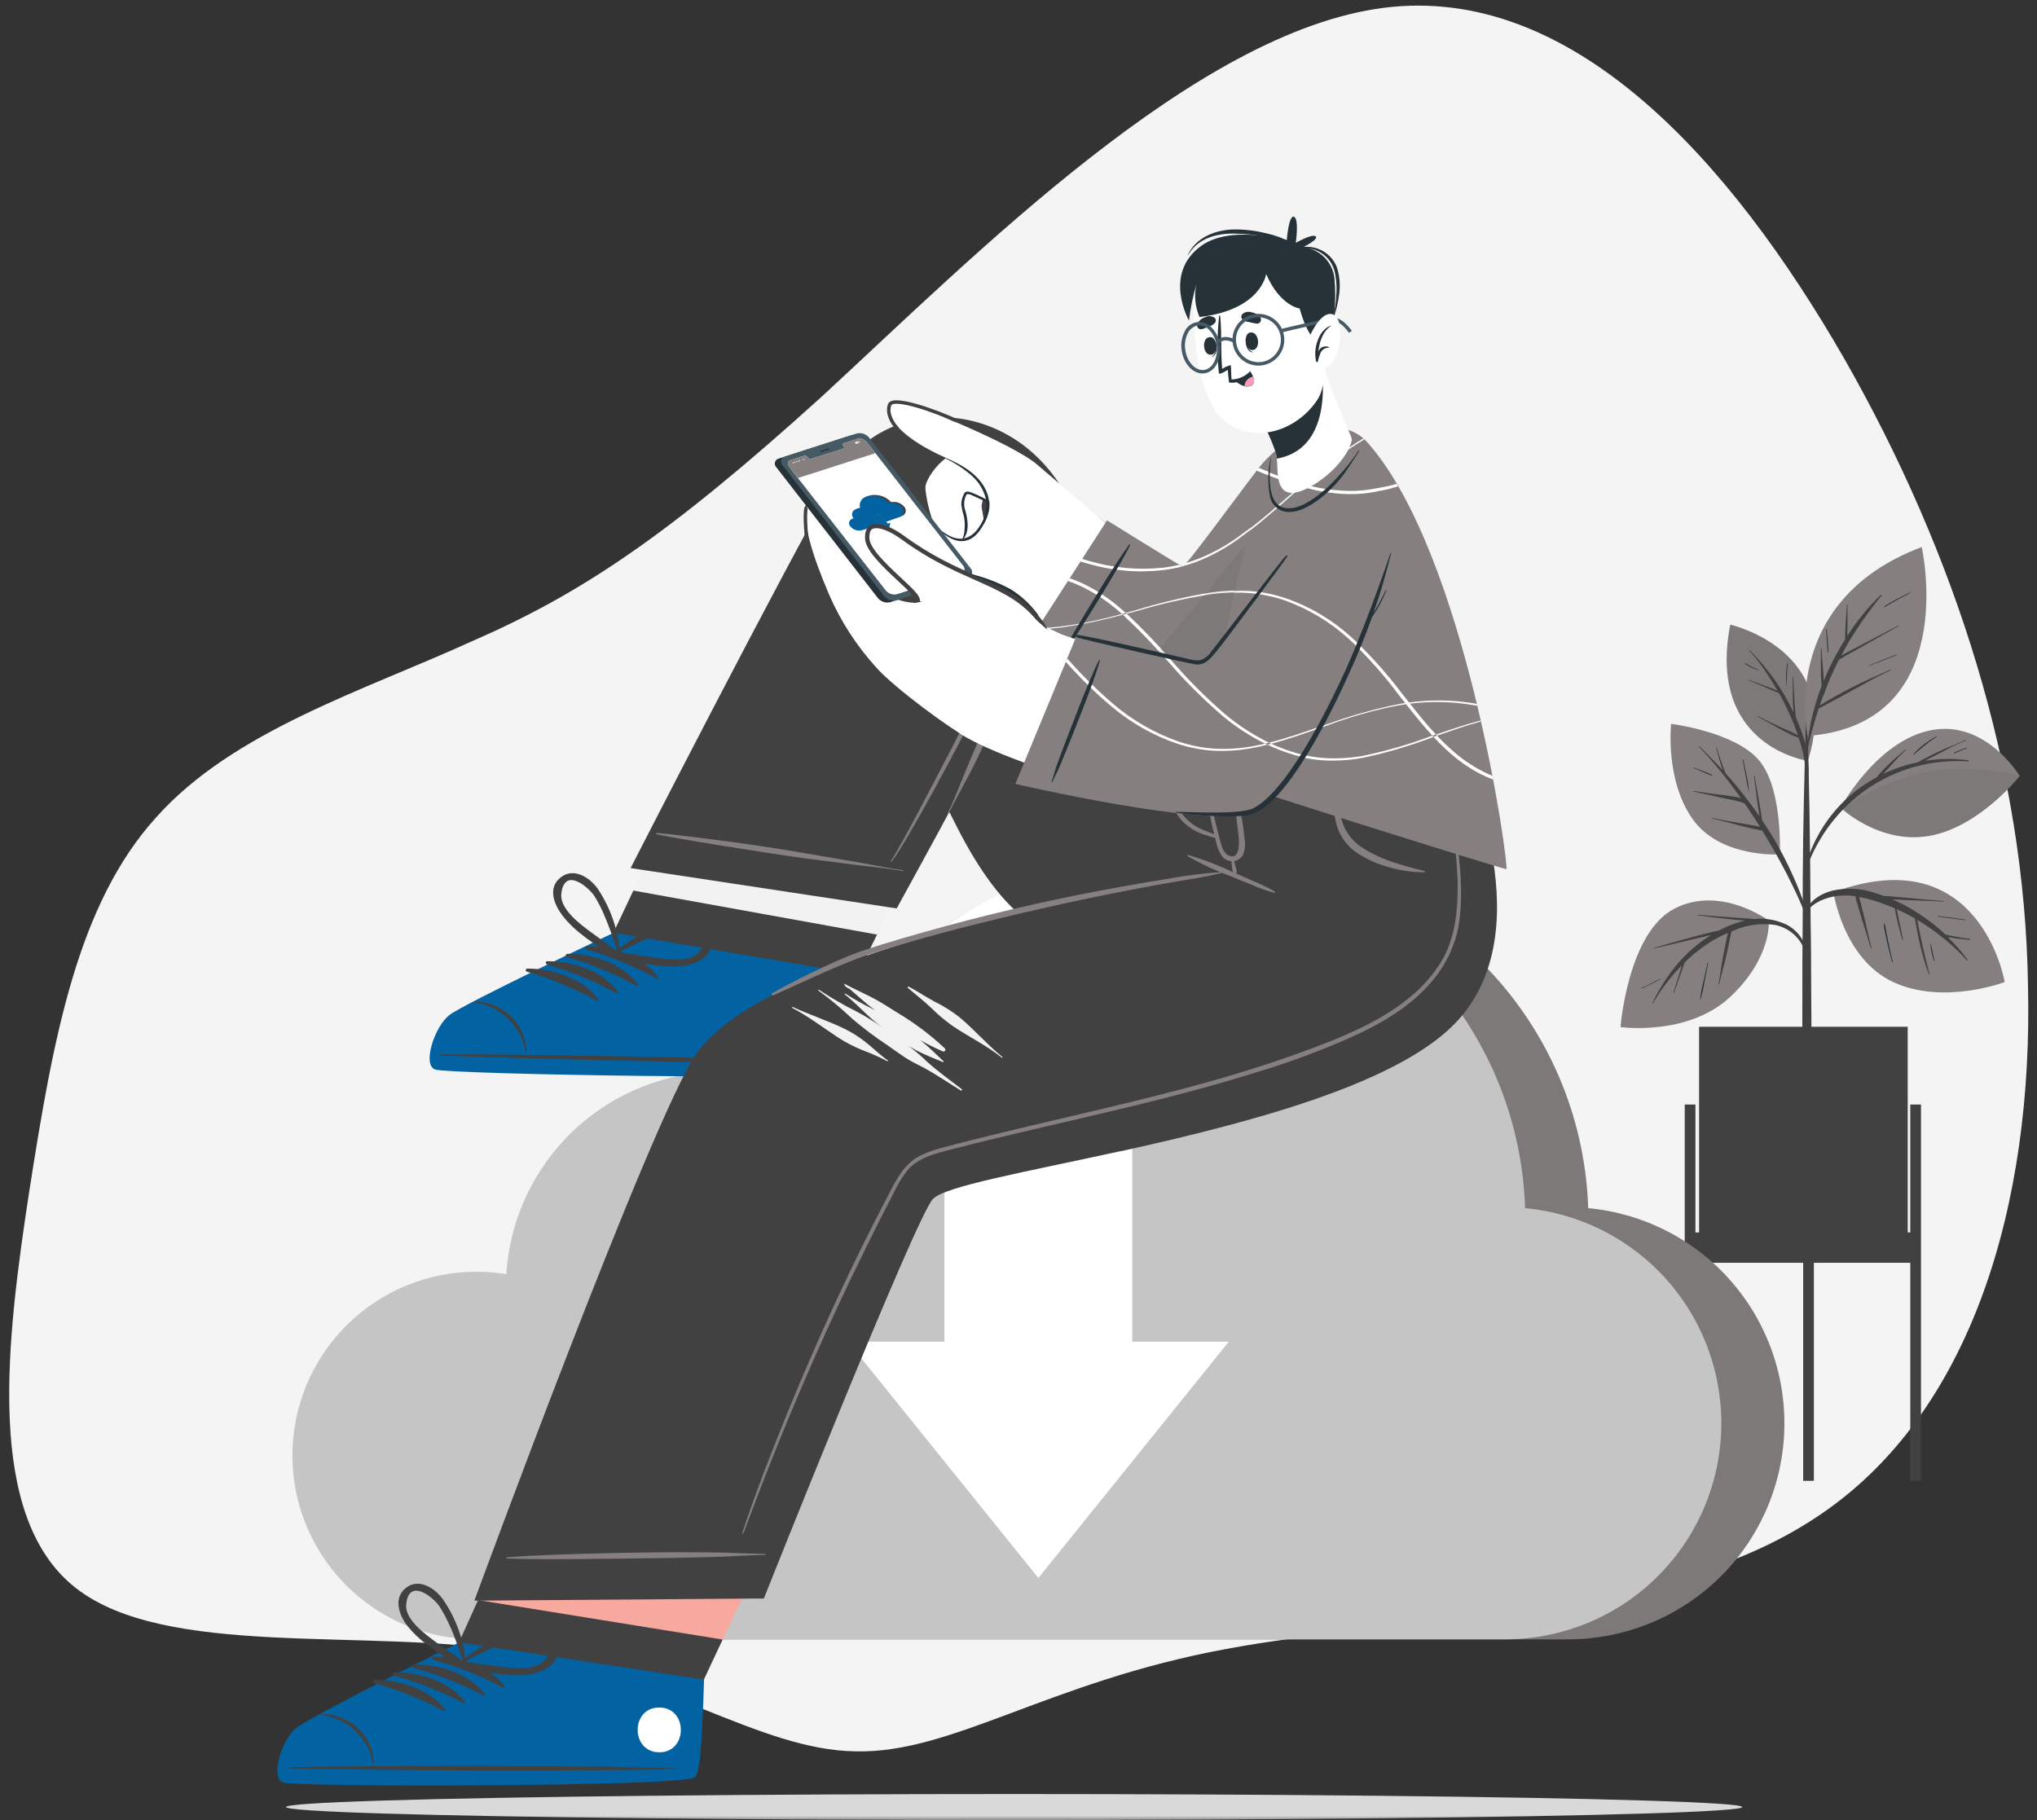 <svg width="235" height="210" viewBox="0 0 235 210" fill="none" xmlns="http://www.w3.org/2000/svg">
<rect x="0" y="0" width="235" height="210" fill="#333333" stroke="none"/>
<mask id="mask0_424_379" style="mask-type:alpha" maskUnits="userSpaceOnUse" x="0" y="0" width="235" height="210">
<rect width="235" height="210" fill="#D9D9D9"/>
</mask>
<g mask="url(#mask0_424_379)">
<path d="M212.722 41.306C225.677 64.003 233.6 88.918 233.962 113.748C234.542 138.497 227.708 163.233 209.385 175.166C191.209 187.169 161.69 186.44 141.414 190.272C120.989 194.033 109.806 202.355 98.718 202.073C87.559 201.941 76.347 193.135 59.281 190.574C42.138 187.792 19.069 191.406 8.672 183.17C-1.724 174.935 0.701 154.92 3.382 137.42C6.135 119.769 8.92 104.342 18.023 94.299C26.906 84.336 41.959 79.687 54.428 73.998C66.974 68.53 77.007 61.871 94.757 45.802C112.43 29.512 137.891 3.661 159.651 0.9C181.412 -1.861 199.619 18.539 212.722 41.306Z" fill="#F4F4F4"/>
<ellipse cx="117" cy="208.5" rx="84" ry="1.5" fill="#D9D9D9"/>
<g clip-path="url(#clip0_424_379)">
<path d="M208.559 87.785C208.559 87.785 196.887 86.171 199.613 72.073C199.613 72.073 212.658 75 208.559 87.785Z" fill="#85807F"/>
<path opacity="0.1" d="M208.559 87.785C208.559 87.785 196.887 86.171 199.613 72.073C199.613 72.073 212.658 75 208.559 87.785Z" fill="#414141"/>
<path d="M207.971 84.842C207.74 84.132 207.471 83.432 207.174 82.749L207.142 82.48L207.093 81.898C207.061 81.479 207.034 81.059 207.013 80.639C206.964 79.794 206.91 78.955 206.894 78.11C206.894 78.067 206.824 78.067 206.824 78.11C206.824 78.95 206.824 79.794 206.824 80.634C206.824 81.059 206.867 81.479 206.894 81.898C206.894 81.99 206.894 82.087 206.894 82.178C206.24 80.775 205.456 79.437 204.551 78.18C204.153 77.642 203.727 77.104 203.275 76.566C202.822 76.028 202.321 75.527 201.848 75.005C201.821 74.968 201.767 75.005 201.799 75.054C202.635 75.982 203.389 76.981 204.05 78.04C204.406 78.578 204.74 79.117 205.058 79.687L204.95 79.644L204.535 79.477L203.582 79.117C202.952 78.885 202.327 78.659 201.702 78.422C201.664 78.422 201.637 78.471 201.702 78.487C202.321 78.734 202.935 78.993 203.549 79.256L204.454 79.649L204.912 79.838C205.011 79.884 205.113 79.92 205.219 79.945C205.456 80.365 205.688 80.79 205.903 81.22C206.445 82.312 206.922 83.435 207.33 84.584C207.357 84.664 207.384 84.745 207.417 84.826C207.109 84.648 206.789 84.493 206.458 84.363L205.251 83.825C204.433 83.448 203.636 83.066 202.833 82.625C202.795 82.625 202.758 82.662 202.801 82.684C203.603 83.125 204.39 83.588 205.192 84.024C205.591 84.245 205.995 84.454 206.409 84.653C206.744 84.854 207.107 85.003 207.487 85.095C207.878 86.16 208.135 87.27 208.251 88.399C208.381 90.013 208.37 91.595 208.408 93.193C208.408 93.193 208.445 93.193 208.451 93.193C208.564 91.746 208.628 90.282 208.634 88.829C208.627 87.473 208.404 86.127 207.971 84.842Z" fill="#414141"/>
<path d="M206.173 76.566C206.061 77.388 206.021 78.218 206.054 79.046H206.092C206.141 78.223 206.146 77.432 206.243 76.582C206.248 76.539 206.178 76.523 206.173 76.566Z" fill="#263238"/>
<path d="M202.834 77.26C202.313 77.061 201.812 76.814 201.337 76.523C201.293 76.496 201.261 76.561 201.299 76.587C201.768 76.899 202.279 77.142 202.818 77.308C202.818 77.308 202.861 77.26 202.834 77.26Z" fill="#263238"/>
<path d="M208.931 110.132C208.931 108.846 208.899 107.555 208.882 106.269C208.861 101.986 208.816 97.706 208.748 93.43C208.687 90.029 208.608 86.632 208.511 83.238C208.511 83.238 208.511 83.206 208.478 83.195C208.478 82.264 208.478 81.339 208.478 80.408C208.478 80.408 208.446 80.376 208.419 80.376C208.392 80.376 208.365 80.376 208.365 80.413V83.201C208.365 83.201 208.338 83.201 208.338 83.238C208.166 89.287 208.01 95.335 207.977 101.383C207.977 102.61 207.977 103.842 207.977 105.069C207.934 109.015 207.918 112.961 207.929 116.907C207.929 117.531 207.929 118.161 207.929 118.79C207.929 122.396 207.961 126.006 207.967 129.612C207.967 129.805 208.182 129.902 208.408 129.913C208.635 129.924 208.947 129.816 208.947 129.595C208.947 125.619 208.974 121.637 208.974 117.66C208.942 115.147 208.952 112.64 208.931 110.132Z" fill="#414141"/>
<path d="M204.056 106.22C204.056 106.22 198.444 102.061 193.117 104.87C187.79 107.679 186.95 118.505 186.95 118.505C186.95 118.505 194.776 119.619 199.704 114.938C204.449 110.418 204.056 106.22 204.056 106.22Z" fill="#85807F"/>
<path d="M205.585 106.473C204.559 106.069 203.45 105.923 202.354 106.048C202.126 106.011 201.895 105.989 201.664 105.984L200.873 105.925L199.257 105.806C198.147 105.725 197.038 105.655 195.934 105.548C195.891 105.548 195.885 105.612 195.934 105.618C197.011 105.758 198.12 105.914 199.214 106.021C199.779 106.081 200.345 106.14 200.91 106.177L201.32 106.22C201.153 106.258 200.986 106.296 200.824 106.344C199.942 106.598 199.088 106.943 198.277 107.372C197.835 107.453 197.399 107.576 196.962 107.679C196.268 107.846 195.578 108.023 194.889 108.217C193.521 108.577 192.196 108.976 190.822 109.368C190.815 109.371 190.809 109.376 190.805 109.382C190.801 109.388 190.799 109.396 190.799 109.403C190.799 109.411 190.801 109.418 190.805 109.424C190.809 109.431 190.815 109.435 190.822 109.438C192.174 109.11 193.515 108.803 194.883 108.48L196.86 108.007L197.399 107.889C195.891 108.822 194.543 109.993 193.408 111.354C192.31 112.695 191.378 114.164 190.634 115.729C190.634 115.766 190.671 115.804 190.693 115.766C191.616 114.16 192.744 112.681 194.049 111.365C194.049 111.44 194 111.515 193.978 111.585C193.871 111.919 193.768 112.247 193.666 112.581C193.456 113.237 193.246 113.899 193.047 114.561C193.05 114.568 193.054 114.574 193.061 114.578C193.067 114.582 193.074 114.585 193.082 114.585C193.089 114.585 193.097 114.582 193.103 114.578C193.109 114.574 193.114 114.568 193.117 114.561C193.354 113.921 193.58 113.275 193.806 112.629C193.914 112.317 194.027 112 194.14 111.682L194.307 111.192C194.307 111.139 194.345 111.09 194.361 111.042C194.984 110.431 195.65 109.864 196.354 109.347C197.278 108.664 198.277 108.09 199.332 107.636C199.332 107.733 199.294 107.835 199.273 107.926L199.111 108.69C198.998 109.228 198.896 109.767 198.794 110.305C198.584 111.381 198.449 112.489 198.255 113.576C198.255 113.619 198.314 113.635 198.32 113.576C198.573 112.5 198.896 111.424 199.144 110.315C199.262 109.777 199.386 109.239 199.499 108.674C199.553 108.416 199.607 108.136 199.655 107.905C199.69 107.763 199.717 107.619 199.736 107.474C199.838 107.431 199.935 107.388 200.043 107.35C201.512 106.717 203.127 106.495 204.713 106.71C205.454 106.846 206.15 107.163 206.739 107.632C207.328 108.101 207.792 108.709 208.09 109.401C208.1 109.429 208.121 109.453 208.148 109.466C208.175 109.479 208.207 109.481 208.235 109.471C208.264 109.461 208.287 109.44 208.3 109.412C208.313 109.385 208.315 109.354 208.305 109.325C208.112 108.668 207.764 108.066 207.291 107.57C206.818 107.074 206.233 106.698 205.585 106.473Z" fill="#414141"/>
<path d="M196.995 111.096C196.834 111.806 196.677 112.516 196.521 113.248C196.342 113.931 196.211 114.625 196.128 115.325C196.128 115.352 196.166 115.352 196.171 115.325C196.376 114.64 196.537 113.943 196.65 113.237C196.785 112.532 196.925 111.833 197.06 111.128C197.07 111.069 197 111.053 196.995 111.096Z" fill="#263238"/>
<path d="M191.56 112.904C190.849 113.264 190.154 113.679 189.406 113.98C189.363 113.98 189.406 114.066 189.438 114.044C190.154 113.684 190.898 113.366 191.593 112.936C191.598 112.92 191.582 112.893 191.56 112.904Z" fill="#263238"/>
<path d="M205.322 98.585C205.322 98.585 198.46 99.021 195.266 94.501C192.072 89.981 192.788 83.523 192.788 83.523C192.788 83.523 200 84.401 202.86 87.645C205.72 90.89 205.322 98.585 205.322 98.585Z" fill="#85807F"/>
<path d="M208.542 105.349C208.3 104.617 208.004 103.89 207.729 103.169C207.454 102.448 207.19 101.797 206.878 101.119C206.264 99.737 205.577 98.388 204.821 97.078C204.336 96.244 203.819 95.437 203.28 94.641C203.28 94.517 203.248 94.398 203.232 94.275L203.135 93.64C203.065 93.204 202.989 92.773 202.919 92.338C202.758 91.391 202.564 90.449 202.413 89.502C202.413 89.459 202.332 89.459 202.343 89.502C202.478 90.433 202.575 91.374 202.704 92.311C202.769 92.773 202.828 93.231 202.898 93.694L202.979 94.189C201.929 92.662 200.797 91.194 199.585 89.792L199.085 89.254L199.02 89.093C198.966 88.964 198.918 88.835 198.869 88.705C198.767 88.431 198.67 88.167 198.573 87.888C198.379 87.349 198.207 86.811 198.061 86.273C198.058 86.266 198.054 86.26 198.047 86.256C198.041 86.252 198.034 86.249 198.026 86.249C198.019 86.249 198.011 86.252 198.005 86.256C197.999 86.26 197.994 86.266 197.991 86.273C198.131 86.838 198.277 87.398 198.444 87.957C198.524 88.227 198.611 88.496 198.708 88.754L198.756 88.883C197.878 87.93 196.962 87.01 196.036 86.101C196.03 86.094 196.021 86.091 196.012 86.091C196.003 86.091 195.994 86.094 195.988 86.101C195.981 86.107 195.978 86.116 195.978 86.125C195.978 86.134 195.981 86.143 195.988 86.149C197.755 88.005 199.376 89.995 200.835 92.101C200.669 92.048 200.5 92.004 200.329 91.972C199.79 91.869 199.252 91.794 198.713 91.73C197.593 91.584 196.478 91.444 195.363 91.267C195.32 91.267 195.304 91.331 195.363 91.337C196.44 91.546 197.48 91.789 198.535 92.031C199.036 92.144 199.537 92.241 200.038 92.338C200.445 92.428 200.846 92.543 201.239 92.682L201.578 93.155C202.079 93.887 202.564 94.635 203.038 95.388L202.338 95.254C201.799 95.152 201.26 95.055 200.722 94.969C199.645 94.797 198.627 94.614 197.593 94.377C197.587 94.375 197.581 94.374 197.575 94.374C197.568 94.375 197.563 94.377 197.557 94.381C197.552 94.384 197.548 94.389 197.545 94.394C197.542 94.4 197.541 94.406 197.541 94.412C197.541 94.418 197.542 94.424 197.545 94.43C197.548 94.435 197.552 94.44 197.557 94.443C197.563 94.447 197.568 94.449 197.575 94.449C197.581 94.45 197.587 94.449 197.593 94.447C198.638 94.694 199.677 94.985 200.722 95.259C201.223 95.388 201.729 95.512 202.235 95.625L203 95.792C203.101 95.818 203.204 95.834 203.307 95.841C204.309 97.466 205.248 99.126 206.124 100.823C206.506 101.571 206.873 102.325 207.234 103.083C207.594 103.842 207.912 104.655 208.252 105.446C208.343 105.586 208.596 105.521 208.542 105.349Z" fill="#414141"/>
<path d="M201.519 89.593C201.384 88.942 201.25 88.286 201.104 87.635C201.104 87.591 201.023 87.635 201.034 87.635C201.163 88.28 201.287 88.921 201.406 89.566C201.502 90.213 201.632 90.854 201.794 91.487C201.747 90.85 201.655 90.217 201.519 89.593Z" fill="#263238"/>
<path d="M197.513 89.405C197.192 89.248 196.863 89.11 196.527 88.991L195.988 88.786L195.719 88.678C195.619 88.648 195.524 88.607 195.434 88.555C195.38 88.512 195.347 88.603 195.396 88.614C195.499 88.64 195.599 88.68 195.692 88.732L195.951 88.851L196.451 89.071C196.782 89.224 197.12 89.359 197.464 89.475C197.529 89.486 197.55 89.421 197.513 89.405Z" fill="#263238"/>
<path d="M212.345 93.193C212.345 93.193 216.497 85.445 222.815 84.245C229.133 83.045 233 89.539 233 89.539C233 89.539 228.39 95.421 222.594 96.443C216.799 97.466 212.345 93.193 212.345 93.193Z" fill="#85807F"/>
<path d="M227.049 87.721C225.404 87.498 223.734 87.518 222.094 87.78L222.374 87.624L223.78 86.903C224.749 86.402 225.73 85.864 226.742 85.455C226.748 85.455 226.754 85.454 226.76 85.451C226.765 85.448 226.77 85.443 226.773 85.438C226.777 85.433 226.779 85.427 226.779 85.421C226.78 85.415 226.779 85.409 226.776 85.403C226.774 85.397 226.77 85.392 226.766 85.388C226.761 85.385 226.755 85.382 226.749 85.381C226.743 85.379 226.737 85.38 226.731 85.382C226.725 85.383 226.72 85.386 226.715 85.391C225.724 85.853 224.701 86.241 223.71 86.693C223.214 86.924 222.724 87.161 222.245 87.414C221.933 87.581 221.588 87.737 221.281 87.952C219.894 88.232 218.546 88.68 217.268 89.287C217.527 89.001 217.807 88.716 218.055 88.426C218.647 87.785 219.223 87.107 219.87 86.521C219.907 86.488 219.87 86.44 219.821 86.472C219.159 87.07 218.459 87.629 217.818 88.253C217.505 88.555 217.209 88.867 216.918 89.19C216.773 89.351 216.633 89.518 216.493 89.69C214.324 90.851 212.439 92.478 210.975 94.453C209.51 96.428 208.501 98.703 208.021 101.114C208.021 101.157 208.074 101.184 208.091 101.141C208.98 98.186 210.573 95.49 212.733 93.285C215.057 90.914 217.985 89.223 221.2 88.393C223.105 87.906 225.076 87.724 227.038 87.855C227.056 87.857 227.074 87.851 227.088 87.839C227.101 87.828 227.11 87.811 227.111 87.793C227.113 87.775 227.107 87.758 227.095 87.744C227.084 87.731 227.067 87.722 227.049 87.721Z" fill="#414141"/>
<path opacity="0.1" d="M233.001 89.539C233.001 89.539 228.39 95.421 222.59 96.443C218.168 97.229 214.511 94.926 213.057 93.79L212.733 93.252C212.733 93.252 215.728 90.729 221.383 89.276C227.039 87.823 233.001 89.539 233.001 89.539Z" fill="#414141"/>
<path d="M223.381 84.955C222.896 85.237 222.426 85.546 221.975 85.88C221.538 86.216 221.131 86.588 220.758 86.994C220.726 87.032 220.758 87.075 220.812 87.048C221.232 86.682 221.652 86.316 222.088 85.972C222.511 85.625 222.956 85.305 223.419 85.014C223.456 84.993 223.419 84.933 223.381 84.955Z" fill="#263238"/>
<path d="M226.844 86.268L226.138 86.548L225.433 86.838C225.384 86.838 225.433 86.94 225.46 86.919L226.165 86.634L226.865 86.332C226.87 86.331 226.874 86.329 226.877 86.326C226.88 86.323 226.883 86.319 226.885 86.315C226.887 86.311 226.888 86.307 226.889 86.302C226.889 86.298 226.888 86.294 226.887 86.289C226.886 86.285 226.883 86.281 226.88 86.278C226.877 86.274 226.874 86.272 226.87 86.27C226.866 86.268 226.862 86.266 226.857 86.266C226.853 86.266 226.848 86.266 226.844 86.268Z" fill="#263238"/>
<path d="M211.516 102.949C211.516 102.949 212.625 110.622 218.41 113.313C224.194 116.003 231.277 113.313 231.277 113.313C231.277 113.313 228.476 96.691 211.516 102.949Z" fill="#85807F"/>
<path d="M227.264 108.324C226.726 108.265 226.187 108.174 225.649 108.077L224.873 107.932C224.744 107.905 224.604 107.872 224.469 107.851C224.313 107.706 224.157 107.555 224 107.415C222.902 106.452 221.715 105.595 220.457 104.854C219.774 104.452 219.067 104.092 218.34 103.777H218.448L220.354 103.864C221.62 103.923 222.891 103.95 224.162 104.03C224.205 104.03 224.205 103.96 224.162 103.96C222.891 103.874 221.625 103.734 220.349 103.621L218.501 103.46L217.548 103.374H217.306C216.972 103.25 216.638 103.132 216.304 103.03C214.726 102.49 213.03 102.397 211.403 102.76C209.948 103.132 208.494 104.084 208.117 105.618C208.117 105.672 208.187 105.704 208.209 105.655C208.747 104.369 210.175 103.729 211.44 103.46C212.304 103.296 213.189 103.28 214.058 103.412C214.12 103.807 214.22 104.196 214.354 104.574C214.51 105.112 214.672 105.65 214.834 106.188C215.162 107.264 215.523 108.341 215.841 109.417C215.844 109.424 215.848 109.43 215.855 109.434C215.861 109.438 215.868 109.44 215.876 109.44C215.883 109.44 215.891 109.438 215.897 109.434C215.903 109.43 215.908 109.424 215.911 109.417C215.641 108.341 215.415 107.264 215.157 106.188C215.027 105.65 214.893 105.112 214.764 104.574C214.687 104.21 214.59 103.851 214.473 103.498C214.98 103.589 215.481 103.707 215.975 103.853C216.866 104.119 217.741 104.439 218.593 104.811C218.679 105.349 218.803 105.887 218.927 106.425C219.088 107.103 219.261 107.776 219.465 108.437C219.465 108.446 219.469 108.454 219.475 108.46C219.481 108.466 219.489 108.47 219.498 108.47C219.506 108.47 219.515 108.466 219.521 108.46C219.527 108.454 219.53 108.446 219.53 108.437C219.53 108.4 219.53 108.357 219.53 108.314C219.401 107.684 219.261 107.054 219.132 106.43C219.024 105.924 218.927 105.413 218.814 104.907C219.535 105.23 220.241 105.585 220.925 105.984C220.925 106.145 220.979 106.301 221 106.446C221.044 106.71 221.087 106.985 221.135 107.232C221.248 107.829 221.367 108.421 221.507 109.002C221.768 110.138 222.101 111.256 222.503 112.349C222.5 112.352 222.497 112.355 222.495 112.359C222.493 112.363 222.492 112.367 222.492 112.371C222.492 112.375 222.493 112.379 222.495 112.383C222.497 112.387 222.5 112.39 222.503 112.392L222.535 112.43C222.562 112.462 222.6 112.43 222.595 112.398C222.325 111.257 222.018 110.127 221.771 108.981C221.647 108.411 221.518 107.84 221.404 107.27C221.345 106.979 221.291 106.694 221.237 106.409C221.237 106.328 221.237 106.237 221.2 106.15C221.977 106.61 222.729 107.111 223.451 107.652C224.701 108.588 225.857 109.642 226.904 110.8C226.941 110.843 227.027 110.8 226.984 110.73C226.553 110.146 226.093 109.583 225.606 109.045C225.315 108.733 225.013 108.432 224.706 108.141H224.803L225.616 108.265C226.155 108.335 226.693 108.389 227.232 108.448C227.291 108.4 227.307 108.33 227.264 108.324Z" fill="#414141"/>
<path d="M223.198 110.929L223.166 110.73C223.166 110.649 223.107 110.563 223.096 110.482C222.972 109.944 222.875 109.454 222.778 108.932C222.778 108.895 222.719 108.906 222.719 108.932C222.753 109.621 222.902 110.3 223.16 110.94C223.16 110.94 223.203 110.94 223.198 110.94V110.929Z" fill="#263238"/>
<path d="M218.351 110.81C218.351 110.81 218.351 110.778 218.313 110.778C218.151 110.095 217.995 109.411 217.855 108.728C217.78 108.368 217.704 108.007 217.64 107.652C217.602 107.458 217.564 107.264 217.532 107.065C217.514 106.895 217.47 106.728 217.403 106.57C217.399 106.565 217.395 106.56 217.389 106.557C217.383 106.554 217.377 106.552 217.37 106.552C217.364 106.552 217.357 106.554 217.352 106.557C217.346 106.56 217.341 106.565 217.338 106.57C217.336 106.92 217.385 107.268 217.483 107.603C217.559 107.98 217.629 108.357 217.71 108.728C217.882 109.487 218.07 110.24 218.286 110.988C218.286 111.031 218.367 111.02 218.361 110.988L218.351 110.81Z" fill="#263238"/>
<path d="M226.737 106.113C225.659 105.968 224.625 105.812 223.564 105.682C223.521 105.682 223.5 105.747 223.564 105.752C224.641 105.908 225.681 106.043 226.737 106.177C226.764 106.183 226.785 106.118 226.737 106.113Z" fill="#263238"/>
<path d="M208.548 84.917C208.548 84.917 205.01 69.398 221.701 63.119C221.701 63.119 226.322 83.545 208.548 84.917Z" fill="#85807F"/>
<path d="M212.151 76.114L212.334 76.006L213.277 75.468L215.21 74.392C216.487 73.682 217.742 72.939 219.023 72.24C219.067 72.24 219.023 72.159 218.986 72.18C217.704 72.874 216.395 73.531 215.102 74.214L213.19 75.221L212.426 75.646C212.964 74.57 213.578 73.558 214.23 72.562C215.102 71.233 216.056 69.963 217.052 68.726C217.057 68.721 217.061 68.714 217.063 68.707C217.066 68.701 217.067 68.694 217.067 68.686C217.067 68.679 217.065 68.672 217.062 68.665C217.059 68.659 217.055 68.653 217.049 68.648C217.044 68.643 217.038 68.639 217.031 68.636C217.024 68.634 217.017 68.633 217.01 68.633C217.003 68.633 216.995 68.635 216.989 68.638C216.982 68.641 216.976 68.645 216.971 68.65C215.505 70.07 214.209 71.656 213.11 73.375C213.11 73.321 213.11 73.267 213.11 73.213C213.11 72.826 213.142 72.444 213.147 72.057C213.147 71.298 213.12 70.539 213.147 69.781C213.147 69.737 213.077 69.737 213.077 69.781C213.045 70.523 212.953 71.266 212.916 72.014C212.894 72.372 212.878 72.744 212.867 73.127C212.867 73.332 212.84 73.558 212.867 73.778C212.508 74.327 212.18 74.882 211.882 75.441C211.324 76.454 210.826 77.498 210.39 78.568C210.39 78.18 210.352 77.793 210.33 77.411C210.277 76.561 210.174 75.71 210.137 74.86C210.137 74.817 210.066 74.817 210.066 74.86C210.066 75.71 210.066 76.561 210.066 77.411C210.066 77.836 210.093 78.261 210.12 78.681L210.153 79.159C209.618 80.544 209.196 81.969 208.892 83.421C208.603 84.972 208.395 86.536 208.268 88.108C208.448 86.692 208.745 85.294 209.156 83.927C209.361 83.195 209.582 82.469 209.813 81.742C210.508 81.419 211.176 81.011 211.844 80.666C212.512 80.322 213.244 79.902 213.939 79.52C215.329 78.756 216.724 77.981 218.156 77.308C218.199 77.308 218.156 77.228 218.119 77.249C216.664 77.906 215.199 78.53 213.772 79.251C213.061 79.606 212.361 79.988 211.666 80.376C211.084 80.704 210.492 81.032 209.937 81.403C210.099 80.924 210.266 80.44 210.476 79.967C210.944 78.648 211.515 77.362 212.151 76.114Z" fill="#414141"/>
<path d="M210.745 72.568C210.745 72.525 210.67 72.525 210.675 72.568C210.734 73.456 210.767 74.338 210.858 75.221C210.856 75.227 210.855 75.234 210.856 75.241C210.857 75.248 210.859 75.254 210.863 75.26C210.867 75.266 210.872 75.271 210.879 75.274C210.885 75.277 210.892 75.279 210.899 75.279C210.906 75.279 210.912 75.277 210.919 75.274C210.925 75.271 210.93 75.266 210.934 75.26C210.938 75.254 210.94 75.248 210.941 75.241C210.942 75.234 210.941 75.227 210.939 75.221C210.907 74.333 210.81 73.456 210.745 72.568Z" fill="#263238"/>
<path d="M218.749 75.533C217.704 75.953 216.648 76.351 215.609 76.787C215.582 76.787 215.609 76.846 215.609 76.835C216.686 76.437 217.704 76.012 218.754 75.603C218.813 75.581 218.792 75.517 218.749 75.533Z" fill="#263238"/>
<path d="M220.333 68.376C219.313 68.846 218.322 69.376 217.365 69.963C217.355 69.97 217.348 69.98 217.346 69.992C217.343 70.003 217.345 70.015 217.352 70.025C217.358 70.035 217.368 70.042 217.38 70.045C217.392 70.047 217.404 70.045 217.414 70.039C218.383 69.474 219.369 68.93 220.371 68.424C220.414 68.414 220.376 68.355 220.333 68.376Z" fill="#263238"/>
<path d="M220.085 118.473H196.015V143.823H220.085V118.473Z" fill="#414141"/>
<path d="M195.595 127.443H194.361V170.862H195.595V127.443Z" fill="#414141"/>
<path d="M221.614 127.443H220.381V170.862H221.614V127.443Z" fill="#414141"/>
<path d="M209.259 127.443H208.025V170.862H209.259V127.443Z" fill="#414141"/>
<path d="M220.995 142.198H194.976V145.706H220.995V142.198Z" fill="#414141"/>
<path d="M41.006 167.94C41.007 173.292 43.032 178.445 46.676 182.368C50.32 186.29 55.312 188.693 60.654 189.093V189.152H180.891C187.31 189.156 193.483 186.689 198.128 182.263C202.773 177.838 205.533 171.794 205.833 165.388C206.133 158.983 203.951 152.708 199.741 147.868C195.53 143.028 189.614 139.995 183.223 139.4C182.906 129.659 179.209 120.332 172.764 113.016C166.32 105.7 157.53 100.85 147.9 99.297C138.269 97.745 128.398 99.586 119.978 104.506C111.557 109.426 105.111 117.118 101.744 126.265C98.285 124.521 94.463 123.618 90.589 123.628C84.239 123.627 78.126 126.045 73.499 130.391C68.871 134.736 66.077 140.681 65.684 147.014C64.543 146.824 63.389 146.731 62.232 146.734C56.603 146.735 51.205 148.97 47.224 152.947C43.244 156.923 41.007 162.316 41.006 167.94Z" fill="#85807F"/>
<g opacity="0.1">
<path d="M41.006 167.94C41.007 173.292 43.032 178.445 46.676 182.368C50.32 186.29 55.312 188.693 60.654 189.093V189.152H180.891C187.31 189.156 193.483 186.689 198.128 182.263C202.773 177.838 205.533 171.794 205.833 165.388C206.133 158.983 203.951 152.708 199.741 147.868C195.53 143.028 189.614 139.995 183.223 139.4C182.906 129.659 179.209 120.332 172.764 113.016C166.32 105.7 157.53 100.85 147.9 99.297C138.269 97.745 128.398 99.586 119.978 104.506C111.557 109.426 105.111 117.118 101.744 126.265C98.285 124.521 94.463 123.618 90.589 123.628C84.239 123.627 78.126 126.045 73.499 130.391C68.871 134.736 66.077 140.681 65.684 147.014C64.543 146.824 63.389 146.731 62.232 146.734C56.603 146.735 51.205 148.97 47.224 152.947C43.244 156.923 41.007 162.316 41.006 167.94Z" fill="#414141"/>
</g>
<path d="M33.734 167.94C33.736 173.292 35.761 178.445 39.405 182.368C43.048 186.29 48.041 188.693 53.383 189.093V189.152H173.614C180.033 189.156 186.206 186.689 190.851 182.263C195.496 177.838 198.256 171.794 198.556 165.388C198.856 158.983 196.674 152.708 192.464 147.868C188.253 143.028 182.337 139.995 175.946 139.4C175.632 129.658 171.937 120.328 165.493 113.01C159.049 105.692 150.258 100.841 140.627 99.288C130.996 97.736 121.124 99.578 112.703 104.5C104.282 109.421 97.837 117.116 94.472 126.265C91.014 124.521 87.192 123.618 83.318 123.628C76.967 123.627 70.855 126.045 66.227 130.391C61.6 134.736 58.805 140.681 58.413 147.014C57.272 146.825 56.117 146.731 54.961 146.734C49.331 146.735 43.933 148.97 39.953 152.947C35.973 156.923 33.736 162.316 33.734 167.94Z" fill="#C5C5C5"/>
<path d="M130.623 98.892V154.811H108.95V106.985C115.269 102.304 122.781 99.499 130.623 98.892Z" fill="white"/>
<path d="M141.762 154.805H97.817L119.792 182.071L141.762 154.805Z" fill="white"/>
<path d="M50.602 123.079C52.089 123.617 96.028 124.317 97.697 123.321C97.896 123.214 98.273 113.754 98.273 113.754C106.153 97.573 113.893 82.986 113.893 82.986L83.01 81.769L70.471 108.298C70.471 108.298 52.956 116.487 52.304 116.972C50.575 118.252 49.11 122.536 50.602 123.079Z" fill="#F2F2F2"/>
<path d="M50.598 123.079C52.09 123.617 96.029 124.317 97.699 123.321C97.898 123.214 98.275 113.754 98.275 113.754C99.25 111.747 100.225 109.772 101.178 107.835L73.069 102.755L70.451 108.292C70.451 108.292 52.936 116.482 52.284 116.966C50.577 118.252 49.112 122.536 50.598 123.079Z" fill="#414141"/>
<path d="M50.199 123.407C51.734 123.946 95.921 124.72 97.623 123.687C98.275 123.3 98.593 120.195 98.959 112.419L70.806 107.62C70.806 107.62 53.571 115.783 51.847 117.117C50.124 118.452 48.691 122.864 50.199 123.407Z" fill="#0362A1"/>
<path d="M50.845 121.653C58.256 121.599 88.149 122.084 95.479 122.595C95.538 122.595 95.538 122.643 95.479 122.643C88.138 122.853 58.246 122.105 50.845 121.772C50.705 121.766 50.705 121.653 50.845 121.653Z" fill="#414141"/>
<path d="M54.718 115.578C55.541 115.57 56.357 115.733 57.114 116.057C57.87 116.381 58.551 116.86 59.113 117.461C60.146 118.53 60.725 119.957 60.728 121.443C60.728 121.486 60.642 121.486 60.637 121.443C60.411 119.974 59.714 118.617 58.65 117.577C57.587 116.537 56.215 115.87 54.739 115.675C54.733 115.676 54.726 115.676 54.72 115.675C54.713 115.674 54.707 115.672 54.702 115.668C54.696 115.665 54.691 115.66 54.688 115.655C54.684 115.65 54.681 115.644 54.68 115.637C54.678 115.631 54.678 115.624 54.679 115.618C54.681 115.611 54.683 115.605 54.687 115.6C54.69 115.594 54.694 115.59 54.7 115.586C54.705 115.582 54.711 115.579 54.718 115.578Z" fill="#414141"/>
<path d="M67.757 109.202C70.72 109.202 74.14 110.321 75.939 112.775C76.009 112.866 75.874 112.968 75.788 112.92C73.223 111.517 70.514 110.393 67.709 109.568C67.668 109.553 67.633 109.525 67.61 109.488C67.587 109.452 67.578 109.408 67.584 109.365C67.589 109.322 67.61 109.282 67.641 109.252C67.673 109.222 67.714 109.205 67.757 109.202Z" fill="#414141"/>
<path d="M65.452 110.052C68.419 110.052 71.834 111.171 73.639 113.625C73.709 113.722 73.569 113.819 73.482 113.77C70.917 112.367 68.209 111.243 65.403 110.418C65.362 110.404 65.327 110.376 65.305 110.339C65.282 110.302 65.272 110.258 65.278 110.215C65.284 110.172 65.304 110.132 65.336 110.102C65.368 110.073 65.409 110.055 65.452 110.052Z" fill="#414141"/>
<path d="M63.147 110.907C66.114 110.907 69.534 112.021 71.333 114.475C71.403 114.572 71.263 114.669 71.177 114.62C68.611 113.22 65.903 112.096 63.098 111.268C63.054 111.257 63.016 111.23 62.991 111.193C62.965 111.156 62.955 111.111 62.961 111.066C62.967 111.021 62.989 110.98 63.023 110.951C63.058 110.922 63.102 110.906 63.147 110.907Z" fill="#414141"/>
<path d="M60.841 111.758C63.809 111.758 67.229 112.871 69.028 115.325C69.098 115.422 68.963 115.519 68.872 115.476C66.307 114.071 63.598 112.945 60.793 112.118C60.749 112.107 60.711 112.081 60.685 112.043C60.66 112.006 60.649 111.961 60.655 111.916C60.661 111.871 60.683 111.831 60.718 111.801C60.752 111.772 60.796 111.756 60.841 111.758Z" fill="#414141"/>
<path d="M93.734 115.535C97.057 115.605 96.965 120.765 93.626 120.701C90.287 120.636 90.4 115.465 93.734 115.535Z" fill="white"/>
<path d="M64.849 105.586C66.416 107.679 68.829 109.019 70.913 110.515C70.963 110.544 71.018 110.562 71.075 110.565C71.132 110.569 71.189 110.56 71.242 110.537C71.295 110.514 71.341 110.48 71.378 110.435C71.414 110.391 71.44 110.339 71.452 110.283C71.464 110.286 71.476 110.285 71.488 110.282C71.5 110.279 71.511 110.274 71.52 110.266C71.529 110.258 71.537 110.249 71.542 110.238C71.547 110.227 71.549 110.215 71.549 110.202C71.375 107.483 70.491 104.856 68.985 102.583C68.08 101.275 66.211 100.027 64.676 101.243C63.141 102.459 63.939 104.37 64.849 105.586ZM64.757 103.132C65.107 99.903 67.989 102.443 68.603 103.433C68.999 104.078 69.348 104.751 69.648 105.446C70.263 106.889 70.802 108.364 71.263 109.863C70.289 109.067 69.249 108.362 68.242 107.603C67.003 106.694 64.563 104.908 64.757 103.132Z" fill="#414141"/>
<path d="M82.084 108.497C81.89 106.56 79.687 106.102 78.12 106.377C75.442 106.892 72.947 108.104 70.887 109.89C70.877 109.898 70.868 109.908 70.863 109.919C70.857 109.93 70.854 109.942 70.854 109.955C70.854 109.968 70.857 109.98 70.863 109.991C70.868 110.002 70.877 110.012 70.887 110.02C70.858 110.067 70.841 110.121 70.836 110.177C70.832 110.232 70.84 110.288 70.86 110.34C70.88 110.392 70.912 110.438 70.953 110.476C70.994 110.514 71.043 110.542 71.097 110.558C73.628 110.994 76.278 111.774 78.869 111.424C80.404 111.225 82.294 110.332 82.084 108.497ZM75.082 110.439C73.833 110.256 72.599 110.009 71.344 109.874C72.736 109.154 74.163 108.506 75.621 107.932C76.324 107.662 77.043 107.439 77.775 107.264C78.923 107.017 82.736 107.264 80.684 109.794C79.585 111.16 76.585 110.66 75.082 110.439Z" fill="#414141"/>
<path d="M103.45 104.816L72.75 100.162C72.75 100.162 90.125 66.202 96.658 54.8C101.743 45.927 115.649 45.491 122.409 56.124C131.447 70.324 138.459 83.631 142.477 91.008L149.409 91.606L147.901 102.981L124.741 108.163C115.87 109.239 109.66 93.446 109.499 93.71C109.014 94.673 103.45 104.816 103.45 104.816Z" fill="#414141"/>
<path d="M109.353 93.78C110.226 91.993 110.905 90.094 111.686 88.264C112.467 86.435 113.188 84.724 113.937 82.948C115.445 79.359 117.002 75.791 118.467 72.186C119.285 70.163 120.039 68.118 120.804 66.073C120.804 66.025 120.901 66.046 120.885 66.073C120.292 68.003 119.673 69.928 119.027 71.847C119.199 71.513 119.371 71.185 119.565 70.862C120.061 69.98 120.567 69.113 121.079 68.242C121.079 68.204 121.149 68.242 121.133 68.274C120.659 69.146 120.19 70.017 119.7 70.884C119.458 71.314 119.188 71.739 118.93 72.17C117.138 77.541 115.01 82.794 112.558 87.898C111.583 89.9 110.441 91.816 109.461 93.817C109.413 93.903 109.321 93.844 109.353 93.78Z" fill="#85807F"/>
<path d="M102.767 99.36C104.248 97.073 107.776 90.164 109.036 87.775C111.594 82.932 113.932 78.008 116.145 73.009C117.395 70.184 118.564 67.338 119.716 64.475C119.716 64.475 119.759 64.475 119.749 64.475C117.985 69.628 115.962 74.689 113.689 79.638C111.433 84.6 104.167 97.966 102.858 99.414C102.81 99.467 102.729 99.419 102.767 99.36Z" fill="#85807F"/>
<path d="M121.838 68.29C124.488 73.014 127.192 77.701 129.847 82.42C131.193 84.806 132.533 87.192 133.865 89.577C134.49 90.707 135.098 91.843 135.745 92.956C136.306 94.004 137.146 94.876 138.174 95.475C139.407 96.059 140.7 96.508 142.03 96.814C143.522 97.25 145.008 97.724 146.506 98.133C146.52 98.137 146.532 98.147 146.539 98.16C146.546 98.173 146.548 98.189 146.543 98.203C146.539 98.217 146.529 98.229 146.516 98.236C146.503 98.243 146.488 98.245 146.473 98.24C145.138 97.88 143.78 97.573 142.439 97.24C141.201 96.979 139.979 96.65 138.777 96.255C137.722 95.894 136.789 95.245 136.084 94.382C135.364 93.38 134.728 92.32 134.183 91.213C131.526 86.359 128.895 81.495 126.292 76.62C124.806 73.843 123.335 71.067 121.838 68.306V68.29Z" fill="#85807F"/>
<path d="M104.166 100.506C102.324 100.172 100.439 100.011 98.581 99.774L93.001 99.053C89.29 98.569 76.649 96.556 75.696 96.239C75.637 96.239 75.658 96.126 75.696 96.121C76.601 96.094 84.852 97.197 86.732 97.466C90.443 98.004 94.132 98.671 97.832 99.295C98.91 99.473 99.938 99.672 100.994 99.86C102.05 100.049 103.1 100.275 104.161 100.398C104.231 100.398 104.215 100.522 104.166 100.506Z" fill="#85807F"/>
<path d="M33.072 205.327C34.569 205.866 78.519 205.742 80.167 204.719C80.366 204.601 80.571 195.141 80.571 195.141C88.154 178.821 95.608 164.093 95.608 164.093L64.709 163.437L52.65 190.185C52.65 190.185 35.285 198.709 34.639 199.209C32.953 200.517 31.569 204.822 33.072 205.327Z" fill="#F7A9A0"/>
<path d="M33.071 205.327C34.574 205.865 78.519 205.742 80.167 204.714C80.366 204.606 80.57 195.141 80.57 195.141C81.508 193.113 82.45 191.122 83.366 189.174L55.154 184.621L52.633 190.201C52.633 190.201 35.285 198.709 34.639 199.204C32.958 200.517 31.569 204.827 33.071 205.327Z" fill="#414141"/>
<path d="M32.673 205.677C34.213 206.215 78.41 206.161 80.096 205.096C80.737 204.698 80.996 201.593 81.222 193.796L52.989 189.491C52.989 189.491 35.926 197.993 34.202 199.36C32.479 200.727 31.127 205.161 32.673 205.677Z" fill="#0362A1"/>
<path d="M33.304 203.907C40.715 203.724 70.612 203.67 77.948 204.047C78.007 204.047 78.007 204.09 77.948 204.095C70.607 204.44 40.709 204.251 33.304 204.031C33.148 204.025 33.148 203.912 33.304 203.907Z" fill="#414141"/>
<path d="M37.046 197.794C37.87 197.772 38.689 197.921 39.452 198.232C40.214 198.542 40.905 199.007 41.479 199.597C42.519 200.654 43.113 202.07 43.138 203.552C43.138 203.595 43.052 203.595 43.046 203.552C42.795 202.086 42.074 200.741 40.992 199.719C39.91 198.697 38.525 198.054 37.046 197.886C37.037 197.882 37.029 197.876 37.023 197.868C37.017 197.86 37.014 197.85 37.014 197.84C37.014 197.83 37.017 197.82 37.023 197.812C37.029 197.804 37.037 197.797 37.046 197.794Z" fill="#414141"/>
<path d="M49.968 191.159C52.935 191.116 56.372 192.155 58.219 194.576C58.289 194.673 58.154 194.775 58.063 194.727C55.471 193.364 52.741 192.282 49.919 191.498C49.887 191.48 49.86 191.453 49.843 191.42C49.827 191.386 49.821 191.349 49.826 191.312C49.831 191.275 49.848 191.241 49.873 191.214C49.898 191.186 49.931 191.167 49.968 191.159Z" fill="#414141"/>
<path d="M47.678 192.053C50.645 192.01 54.081 193.048 55.929 195.469C55.999 195.566 55.864 195.663 55.778 195.62C53.178 194.264 50.441 193.189 47.613 192.413C47.565 192.405 47.523 192.377 47.495 192.337C47.467 192.298 47.456 192.248 47.465 192.201C47.473 192.153 47.501 192.11 47.541 192.083C47.58 192.055 47.63 192.044 47.678 192.053Z" fill="#414141"/>
<path d="M45.389 192.951C48.357 192.908 51.793 193.952 53.64 196.374C53.711 196.47 53.576 196.567 53.49 196.524C50.896 195.161 48.164 194.079 45.341 193.296C45.309 193.277 45.283 193.249 45.267 193.215C45.251 193.182 45.245 193.144 45.25 193.107C45.255 193.07 45.271 193.036 45.296 193.008C45.321 192.98 45.353 192.961 45.389 192.951Z" fill="#414141"/>
<path d="M43.1 193.834C46.068 193.791 49.504 194.835 51.351 197.256C51.421 197.353 51.287 197.45 51.201 197.407C48.607 196.044 45.875 194.961 43.052 194.178C43.02 194.159 42.994 194.131 42.978 194.098C42.962 194.064 42.956 194.027 42.961 193.99C42.966 193.953 42.982 193.918 43.007 193.891C43.032 193.863 43.064 193.843 43.1 193.834Z" fill="#414141"/>
<path d="M76.057 197.019C79.38 197.019 79.375 202.19 76.057 202.185C72.739 202.18 72.723 197.008 76.057 197.019Z" fill="white"/>
<path d="M47 187.597C48.616 189.658 51.04 190.955 53.151 192.413C53.201 192.443 53.257 192.46 53.315 192.463C53.373 192.466 53.431 192.456 53.483 192.432C53.536 192.408 53.583 192.372 53.618 192.327C53.654 192.281 53.679 192.228 53.69 192.171C53.701 192.174 53.713 192.173 53.725 192.17C53.736 192.167 53.747 192.162 53.756 192.154C53.765 192.146 53.772 192.136 53.776 192.125C53.781 192.114 53.782 192.102 53.781 192.09C53.566 189.372 52.637 186.759 51.088 184.514C50.162 183.222 48.271 182.012 46.779 183.255C45.341 184.433 46.063 186.392 47 187.597ZM46.86 185.143C47.151 181.915 50.092 184.39 50.711 185.369C51.117 186.011 51.477 186.68 51.788 187.371C52.467 188.792 52.93 190.282 53.464 191.757C52.467 190.976 51.417 190.288 50.394 189.55C49.182 188.646 46.699 186.919 46.86 185.143Z" fill="#414141"/>
<path d="M64.31 190.191C64.079 188.259 61.865 187.839 60.308 188.14C57.639 188.709 55.165 189.967 53.134 191.789C53.125 191.796 53.118 191.806 53.113 191.817C53.108 191.827 53.105 191.839 53.105 191.851C53.105 191.862 53.108 191.874 53.113 191.885C53.118 191.896 53.125 191.905 53.134 191.913C53.105 191.961 53.087 192.015 53.082 192.072C53.078 192.128 53.087 192.185 53.108 192.238C53.13 192.29 53.163 192.337 53.206 192.374C53.249 192.411 53.3 192.437 53.355 192.451C55.892 192.843 58.558 193.575 61.138 193.177C62.651 192.951 64.525 192.02 64.31 190.191ZM57.308 192.262C56.053 192.101 54.82 191.875 53.538 191.762C54.913 191.01 56.326 190.329 57.772 189.723C58.473 189.441 59.193 189.205 59.926 189.018C61.068 188.749 64.881 188.953 62.877 191.493C61.827 192.897 58.822 192.456 57.308 192.262Z" fill="#414141"/>
<path d="M54.728 184.686L88.122 184.438C88.122 184.438 105.588 140.524 107.619 138.35C108.987 136.881 118.176 135.251 129.163 132.846H129.222C133.272 131.958 137.571 130.962 141.799 129.821C152.813 126.889 163.402 123.031 168.222 117.698C178.31 106.56 168.222 86.424 168.222 86.424H139.773C139.773 86.424 139.068 95.189 141.238 100.554C141.238 100.554 120.33 103.622 102.723 109.331C92.748 112.559 83.834 116.649 80.382 121.508C75.325 128.627 54.728 184.686 54.728 184.686Z" fill="#414141"/>
<path d="M58.499 179.682C62.366 179.402 66.233 179.3 70.111 179.208C73.989 179.117 77.861 179.074 81.734 179.117C83.921 179.117 86.102 179.267 88.283 179.294C88.353 179.294 88.359 179.402 88.283 179.402C86.334 179.445 84.384 179.59 82.434 179.644C80.484 179.698 78.588 179.741 76.666 179.773C72.793 179.838 68.921 179.859 65.043 179.902C62.861 179.902 60.68 179.902 58.499 179.827C58.487 179.83 58.476 179.83 58.464 179.828C58.453 179.826 58.442 179.821 58.433 179.814C58.424 179.807 58.416 179.798 58.411 179.788C58.406 179.777 58.403 179.766 58.403 179.754C58.403 179.743 58.406 179.731 58.411 179.721C58.416 179.71 58.424 179.701 58.433 179.694C58.442 179.687 58.453 179.683 58.464 179.68C58.476 179.678 58.487 179.679 58.499 179.682Z" fill="#85807F"/>
<path d="M153.717 90.556C153.76 90.688 153.814 90.816 153.879 90.939C153.885 90.948 153.888 90.959 153.888 90.971C153.888 90.982 153.885 90.993 153.879 91.003C154.251 92.165 154.417 93.403 154.768 94.565C155.109 95.809 155.87 96.896 156.922 97.643C159.125 99.171 161.769 99.866 164.338 100.501C164.425 100.501 164.398 100.64 164.338 100.646C162.853 100.651 161.375 100.424 159.96 99.973C158.636 99.609 157.389 99.011 156.276 98.208C155.228 97.418 154.481 96.294 154.159 95.023C153.997 94.349 153.873 93.666 153.787 92.978C153.642 92.188 153.557 91.387 153.534 90.583C153.541 90.566 153.553 90.551 153.567 90.54C153.582 90.528 153.6 90.521 153.618 90.518C153.637 90.515 153.655 90.517 153.673 90.524C153.69 90.531 153.706 90.542 153.717 90.556Z" fill="#85807F"/>
<path d="M137.064 98.65C138.818 99.157 140.526 99.81 142.17 100.603L142.251 100.635C142.215 100.536 142.19 100.433 142.176 100.328L142.116 99.957C142.116 99.833 142.084 99.699 142.073 99.57C142.063 99.441 142.073 99.441 142.073 99.376C141.865 99.36 141.662 99.302 141.476 99.205C141.291 99.107 141.128 98.974 140.996 98.811C140.654 98.329 140.421 97.778 140.312 97.197C140.124 96.47 139.946 95.738 139.773 95.007C139.601 94.189 139.45 93.365 139.321 92.542C139.164 91.736 139.07 90.919 139.041 90.099C139.037 90.069 139.046 90.039 139.065 90.015C139.083 89.992 139.111 89.976 139.141 89.973C139.171 89.969 139.201 89.978 139.225 89.996C139.248 90.015 139.264 90.042 139.267 90.072C139.456 90.826 139.542 91.6 139.687 92.365C139.833 93.129 139.994 93.893 140.167 94.651C140.339 95.41 140.533 96.163 140.743 96.917C140.926 97.579 141.115 98.531 141.89 98.768C143.506 99.225 142.768 95.647 142.698 94.947C142.536 93.333 142.434 91.67 142.159 90.067C142.159 90.054 142.162 90.042 142.169 90.032C142.177 90.022 142.187 90.014 142.199 90.011C142.212 90.008 142.224 90.009 142.236 90.014C142.247 90.02 142.256 90.029 142.262 90.04C142.607 91.52 143.005 92.967 143.269 94.463C143.398 95.195 143.49 95.932 143.565 96.675C143.701 97.309 143.651 97.968 143.42 98.574C143.322 98.78 143.175 98.958 142.991 99.094C142.808 99.23 142.595 99.32 142.37 99.354L142.418 99.521C142.456 99.64 142.493 99.758 142.52 99.876C142.547 99.995 142.58 100.118 142.606 100.237C142.661 100.377 142.679 100.529 142.66 100.678C142.654 100.699 142.644 100.718 142.63 100.735C142.616 100.751 142.599 100.765 142.58 100.775C143.264 101.071 143.942 101.367 144.621 101.679C145.466 102.014 146.285 102.412 147.071 102.868C147.163 102.911 147.071 103.04 147.001 103.019C146.123 102.774 145.265 102.465 144.432 102.093C143.581 101.765 142.736 101.415 141.89 101.066C140.214 100.448 138.593 99.692 137.043 98.805C137.026 98.799 137.011 98.787 137.002 98.771C136.992 98.755 136.988 98.737 136.991 98.719C136.994 98.701 137.002 98.684 137.015 98.671C137.029 98.659 137.046 98.651 137.064 98.65Z" fill="#85807F"/>
<path d="M90.621 163.555C92.383 159.207 94.245 154.902 96.206 150.64C98.166 146.379 100.242 142.158 102.432 137.979C103.375 136.166 104.242 134.331 106.138 133.351C107.012 132.935 107.927 132.61 108.868 132.383C109.972 132.087 111.087 131.802 112.197 131.522C121.245 129.235 130.396 127.352 139.391 124.833C143.883 123.574 148.337 122.143 152.689 120.453C156.217 119.076 159.744 117.478 162.68 115.04C164.097 113.892 165.31 112.513 166.267 110.961C167.382 109.099 169.983 104.03 166.127 88.678C166.127 88.609 166.202 88.56 166.218 88.625C169.299 99.559 168.647 105.516 168.087 107.684C167.607 109.536 166.748 111.269 165.567 112.775C163.294 115.68 160.084 117.693 156.787 119.264C152.84 121.072 148.769 122.597 144.604 123.827C135.642 126.631 126.453 128.595 117.324 130.758C115.057 131.296 112.795 131.834 110.543 132.421C108.529 132.959 106.17 133.341 104.726 134.982C104.055 135.839 103.489 136.773 103.041 137.764C102.502 138.808 101.963 139.852 101.425 140.901C100.348 143.053 99.283 145.215 98.231 147.385C94.127 155.959 90.391 164.694 87.023 173.59C86.608 174.693 86.199 175.797 85.773 176.894C85.741 176.98 85.612 176.943 85.638 176.857C87.12 172.353 88.849 167.935 90.621 163.555Z" fill="#85807F"/>
<path d="M89.086 114.604C90.476 113.77 96.25 110.805 99.32 109.761C102.513 108.685 105.783 107.765 109.014 106.882C115.711 105.06 122.478 103.539 129.314 102.319C131.26 101.961 133.208 101.631 135.158 101.329C137.059 100.987 138.978 100.751 140.905 100.624C140.969 100.624 140.98 100.721 140.905 100.737C139.214 101.157 137.479 101.415 135.761 101.706C134.043 101.996 132.373 102.298 130.688 102.626C127.312 103.272 123.946 103.975 120.589 104.735C113.948 106.242 107.296 107.889 100.806 109.939C97.354 111.015 92.145 113.539 89.232 114.841C89.201 114.855 89.165 114.858 89.132 114.848C89.1 114.838 89.072 114.816 89.054 114.787C89.036 114.758 89.029 114.723 89.035 114.689C89.041 114.656 89.059 114.625 89.086 114.604Z" fill="#85807F"/>
<path d="M110.856 125.834C109.423 124.946 108.028 123.983 106.547 123.187C105.825 122.799 105.077 122.46 104.393 122.003C103.709 121.546 103.003 121.04 102.314 120.555C100.932 119.644 99.609 118.648 98.35 117.574C97.109 116.397 95.796 115.299 94.418 114.287C94.364 114.244 94.418 114.158 94.472 114.195C95.879 115.138 97.347 115.986 98.867 116.735C99.899 117.285 100.893 117.905 101.84 118.591C101.249 118.161 100.686 117.694 100.154 117.192C99.276 116.358 98.409 115.503 97.461 114.733C97.412 114.696 97.461 114.61 97.52 114.647C98.503 115.276 99.521 115.85 100.569 116.364C100.719 116.439 100.87 116.525 101.016 116.606C100.682 116.364 100.348 116.111 100.03 115.847C99.567 115.465 99.125 115.056 98.662 114.663C98.452 114.491 98.247 114.314 98.032 114.125L97.93 114.05C97.81 114.017 97.699 113.957 97.606 113.875C97.513 113.793 97.439 113.691 97.391 113.576C97.387 113.569 97.386 113.561 97.388 113.553C97.389 113.545 97.394 113.537 97.4 113.532C97.406 113.526 97.413 113.523 97.421 113.522C97.43 113.522 97.438 113.524 97.445 113.528C98.463 114.066 99.513 114.54 100.536 115.062C101.56 115.583 102.556 116.245 103.547 116.859C105.512 118.031 107.345 119.411 109.014 120.975C109.043 121.011 109.061 121.055 109.064 121.101C109.066 121.147 109.054 121.193 109.029 121.231C109.003 121.27 108.966 121.299 108.923 121.315C108.879 121.331 108.832 121.333 108.788 121.32C107.886 120.932 107.009 120.492 106.159 120.001L106.299 120.109C107.188 120.841 108.007 121.659 108.847 122.444C108.89 122.482 108.847 122.568 108.782 122.546C107.748 122.116 106.682 121.702 105.691 121.185C105.373 121.013 105.061 120.825 104.754 120.647L105.12 120.905C105.754 121.402 106.361 121.932 106.94 122.493C108.206 123.644 109.633 124.645 110.969 125.684C110.979 125.701 110.984 125.721 110.983 125.741C110.982 125.761 110.974 125.78 110.962 125.796C110.95 125.812 110.934 125.825 110.915 125.831C110.896 125.838 110.875 125.839 110.856 125.834Z" fill="#F2F2F2"/>
<path d="M104.856 113.851C105.858 114.389 106.817 115.035 107.829 115.573C108.832 116.067 109.781 116.662 110.662 117.348C112.407 118.796 113.894 120.539 115.644 121.96C115.698 121.998 115.644 122.084 115.585 122.041C113.819 120.625 111.777 119.641 109.903 118.382C108.997 117.736 108.146 117.016 107.361 116.229C106.531 115.444 105.621 114.749 104.759 114.007C104.739 113.994 104.724 113.973 104.718 113.95C104.713 113.926 104.717 113.901 104.73 113.88C104.742 113.86 104.763 113.845 104.787 113.839C104.811 113.834 104.835 113.838 104.856 113.851Z" fill="#F2F2F2"/>
<path d="M91.466 116.197C93.394 117.079 95.414 117.747 97.326 118.651C98.238 119.092 99.098 119.633 99.89 120.265C100.752 120.943 101.506 121.723 102.432 122.353C102.442 122.361 102.448 122.372 102.451 122.385C102.453 122.397 102.45 122.41 102.444 122.421C102.438 122.432 102.427 122.44 102.415 122.445C102.403 122.449 102.39 122.449 102.378 122.444C101.43 121.952 100.451 121.521 99.448 121.153C98.483 120.756 97.557 120.271 96.68 119.705C94.924 118.548 93.265 117.278 91.402 116.294C91.326 116.272 91.396 116.165 91.466 116.197Z" fill="#F2F2F2"/>
<path d="M151.223 56.489C148.719 66.676 142.644 82.507 137.274 82.42C132.372 82.345 121.444 73.666 116.866 70.819C112.288 67.972 122.559 56.769 125.182 58.583C129.249 61.392 135.34 66.407 136.369 66.078C137.651 65.669 139.277 62.522 146.602 53.229C149.581 49.43 152.29 52.152 151.223 56.489Z" fill="#F7A9A0"/>
<path d="M120.259 54.262C118.105 53.503 115.687 52.454 113.29 52.502C110.893 52.551 108.9 55.731 108.9 56.613C108.9 57.496 109.805 63.167 112.202 63.167C114.599 63.167 113.155 58.83 113.247 58.324C113.338 57.819 113.425 57.194 113.877 57.248C114.329 57.302 122.252 61.047 122.252 61.047L120.259 54.262Z" fill="white"/>
<path d="M120.11 54.595C119.975 54.595 113.55 52.061 111.147 52.109C108.745 52.158 106.758 55.338 106.758 56.221C106.758 57.103 107.663 62.775 110.065 62.775C112.467 62.775 111.013 58.437 111.104 57.932C111.196 57.426 111.287 56.796 111.74 56.855C112.192 56.915 120.11 60.654 120.11 60.654V54.595Z" fill="white"/>
<path d="M110.878 62.473C111.133 62.044 111.27 61.556 111.277 61.058C111.329 60.547 111.3 60.031 111.19 59.53C111.057 59.099 110.959 58.658 110.9 58.211C110.902 57.767 111.017 57.33 111.233 56.941C111.417 56.608 111.772 56.721 112.074 56.828C112.519 57 112.954 57.196 113.377 57.415L114.745 58.115C115.223 58.342 115.687 58.597 116.135 58.879C116.167 58.879 116.135 58.959 116.108 58.949C115.693 58.791 115.286 58.611 114.891 58.41L113.517 57.781C113.086 57.593 112.666 57.377 112.235 57.194C112.043 57.083 111.827 57.018 111.605 57.006C111.422 57.049 111.33 57.496 111.287 57.641C111.189 58.072 111.219 58.523 111.374 58.938C111.496 59.367 111.579 59.806 111.621 60.251C111.663 60.67 111.628 61.093 111.519 61.499C111.371 61.864 111.18 62.209 110.948 62.527C110.921 62.565 110.846 62.516 110.878 62.473Z" fill="#263238"/>
<path d="M127.972 60.748C127.972 60.748 121.067 54.832 119.683 53.632C116.909 51.216 105.222 46.449 103.59 46.276C101.958 46.104 101.376 49.44 109.31 52.906C113.489 54.735 114.232 57.124 114.157 58.454C114.082 59.783 112.81 62.22 110.581 62.188C108.351 62.156 106.902 58.873 104.85 58.513C102.798 58.152 104.15 61.908 105.599 64.077C107.117 66.173 109.199 67.796 111.604 68.758C113.538 69.485 120.276 72.06 120.276 72.06L127.972 60.748Z" fill="white"/>
<path d="M107.808 60.622C108.648 61.273 109.601 62.113 110.705 62.156C111.809 62.199 112.59 61.456 113.124 60.541C113.707 59.626 113.917 58.523 113.711 57.458C113.45 56.495 112.92 55.627 112.181 54.956C111.274 54.143 110.255 53.465 109.154 52.943C109.106 52.943 109.154 52.852 109.197 52.873C110.226 53.331 113.42 54.638 114.045 57.458C114.245 58.547 114.022 59.671 113.42 60.6C112.93 61.488 112.208 62.344 111.125 62.43C109.806 62.538 108.669 61.467 107.721 60.67C107.7 60.617 107.759 60.579 107.808 60.622Z" fill="#263238"/>
<path d="M127.714 60.041L117.771 75.463C117.771 75.463 133.547 84.288 138.007 82.867C142.466 81.447 149.215 68.661 152.01 57.447C154.806 46.233 147.895 50.527 145.219 53.993C142.542 57.458 136.741 65.47 136.423 65.368C136.105 65.266 127.714 60.041 127.714 60.041Z" fill="#85807F"/>
<path d="M123.405 66.719C124.046 66.945 124.673 67.207 125.284 67.504C126.599 68.175 127.835 68.991 128.968 69.937C129.27 70.189 129.577 70.475 129.873 70.722L129.986 70.819C131.789 72.512 133.501 74.299 135.114 76.173C136.719 78.019 138.423 79.775 140.22 81.436L139.945 81.672C138.151 80.014 136.445 78.263 134.834 76.426C133.171 74.504 131.407 72.672 129.55 70.938L129.432 70.835C129.2 70.625 128.968 70.421 128.726 70.227C127.618 69.298 126.407 68.498 125.117 67.843C124.5 67.529 123.861 67.26 123.205 67.036L123.405 66.719ZM119.575 72.638C120.405 73.52 121.191 74.419 122.02 75.328C123.356 76.808 124.713 78.282 126.157 79.633L127.143 80.074C125.442 78.485 123.824 76.809 122.295 75.054C121.563 74.236 120.83 73.44 120.076 72.6L119.936 72.455L119.791 72.299L119.678 72.471L119.575 72.627V72.638ZM119.575 72.638C119.743 72.64 119.91 72.631 120.076 72.611C120.911 72.573 121.74 72.493 122.564 72.385C124.926 72.041 127.265 71.553 129.566 70.921C129.714 70.889 129.859 70.85 130.002 70.803C130.385 70.712 130.767 70.609 131.139 70.507C133.932 69.676 136.776 69.029 139.654 68.57C141.095 68.367 142.554 68.311 144.006 68.403C145.338 68.497 146.655 68.75 147.927 69.156L148.04 68.909C146.738 68.491 145.388 68.24 144.022 68.161C142.556 68.085 141.085 68.156 139.633 68.371C136.747 68.857 133.895 69.529 131.096 70.383L129.884 70.722L129.442 70.835C127.187 71.476 124.889 71.952 122.564 72.261C121.697 72.374 120.83 72.45 119.952 72.482H119.694L119.575 72.638ZM144.938 54.294C146.59 54.976 148.276 55.57 149.99 56.075L150.146 56.129C150.534 56.237 150.916 56.339 151.304 56.43C151.59 56.5 151.886 56.565 152.177 56.613C152.177 56.489 152.225 56.377 152.252 56.253C151.967 56.199 151.681 56.14 151.396 56.07C151.11 56 150.792 55.919 150.485 55.828C150.434 55.82 150.383 55.808 150.335 55.79C148.59 55.295 146.888 54.649 145.186 53.977C145.099 54.122 145.035 54.203 144.943 54.31L144.938 54.294ZM136.428 65.336C137.162 65.141 137.882 64.896 138.582 64.604C139.923 64.037 141.204 63.337 142.406 62.516C144.783 60.815 147.048 58.964 149.187 56.974C149.505 56.694 149.818 56.436 150.135 56.145L150.475 55.844C151.169 55.241 151.864 54.649 152.575 54.068C152.581 54.018 152.581 53.968 152.575 53.917C151.805 54.526 151.056 55.16 150.308 55.806C150.195 55.898 150.081 56 149.963 56.091C149.667 56.355 149.376 56.629 149.074 56.866C146.932 58.841 144.661 60.673 142.277 62.349C141.074 63.161 139.791 63.848 138.448 64.4C137.907 64.619 137.355 64.81 136.794 64.97C136.692 65.114 136.571 65.242 136.433 65.352L136.428 65.336ZM124.633 64.782C124.945 64.879 125.257 64.97 125.575 65.056C128.406 65.88 131.374 66.121 134.301 65.766C135 65.677 135.693 65.543 136.374 65.363L136.04 65.174C135.456 65.315 134.865 65.421 134.268 65.492C131.373 65.806 128.445 65.546 125.651 64.728C125.371 64.653 125.112 64.572 124.821 64.475L124.633 64.782Z" fill="white"/>
<path opacity="0.1" d="M128.889 80.838C132.481 82.302 136.009 83.368 137.851 82.905L138.013 82.862C142.472 81.436 149.21 68.661 152.016 57.442C152.434 55.942 152.65 54.393 152.657 52.836C152.657 52.777 152.657 52.728 152.657 52.669C152.653 52.579 152.644 52.489 152.63 52.4C152.633 52.364 152.633 52.328 152.63 52.292C152.625 52.213 152.614 52.134 152.598 52.056L128.889 80.838Z" fill="#414141"/>
<path d="M123.324 73.94C123.637 73.402 123.955 72.864 124.278 72.326C124.919 71.25 128.77 64.792 130.289 62.818C130.332 62.764 130.412 62.818 130.386 62.882C129.308 65.137 125.333 71.492 124.666 72.525C124.326 73.063 123.987 73.601 123.642 74.139C123.298 74.677 122.883 75.162 122.538 75.694C122.5 75.748 122.414 75.694 122.447 75.651C122.764 75.07 123.017 74.489 123.324 73.94Z" fill="#263238"/>
<path d="M173.781 100.285C173.689 100.388 139.052 89.523 138.691 89.125C138.19 88.539 143.921 56.301 148.089 50.99C148.984 49.855 154.768 47.762 157.703 50.99C169.127 63.748 174.115 99.914 173.781 100.285Z" fill="#85807F"/>
<path d="M139.811 81.07C140.28 81.511 140.764 81.936 141.265 82.35C142.833 83.673 144.559 84.795 146.404 85.692L146.678 85.821C147.356 86.136 148.052 86.411 148.763 86.644C150.131 87.121 151.56 87.401 153.007 87.479C154.449 87.549 155.895 87.453 157.316 87.193C160.011 86.631 162.658 85.86 165.233 84.885L165.626 84.75H165.685C167.371 84.164 169.073 83.594 170.797 83.136C170.808 83.173 170.817 83.211 170.824 83.249C169.106 83.717 167.409 84.325 165.734 84.901C165.61 84.944 165.475 84.987 165.346 85.041C162.747 86.036 160.075 86.83 157.353 87.414C155.912 87.694 154.442 87.806 152.974 87.748C151.508 87.678 150.058 87.406 148.666 86.941C147.826 86.666 147.006 86.337 146.21 85.956L145.935 85.832C144.183 84.965 142.54 83.894 141.039 82.641C140.592 82.275 140.161 81.898 139.736 81.506C139.763 81.344 139.79 81.21 139.811 81.07ZM138.917 86.515C139.337 86.569 139.757 86.607 140.183 86.628C141.646 86.686 143.112 86.576 144.551 86.3C145.089 86.198 145.671 86.069 146.215 85.929L146.678 85.821C148.806 85.283 150.874 84.498 152.937 83.776C155.661 82.738 158.47 81.939 161.334 81.387C161.624 81.334 161.915 81.29 162.217 81.253C162.362 81.253 162.508 81.21 162.653 81.194C165.1 80.882 167.58 80.94 170.01 81.366C170.15 81.366 170.285 81.409 170.425 81.441C170.412 81.367 170.394 81.293 170.371 81.221C170.264 81.194 170.156 81.177 170.048 81.156C167.566 80.745 165.037 80.712 162.545 81.059L162.109 81.118C161.84 81.161 161.57 81.199 161.307 81.253C158.445 81.833 155.633 82.631 152.894 83.642C150.739 84.379 148.585 85.143 146.404 85.692C146.253 85.735 146.102 85.773 145.94 85.805C145.472 85.918 144.998 86.015 144.524 86.101C143.103 86.36 141.657 86.456 140.215 86.386C139.8 86.359 139.386 86.322 138.976 86.263C138.944 86.349 138.928 86.408 138.917 86.515ZM142.407 68.382C142.935 68.367 143.464 68.38 143.991 68.419C145.437 68.519 146.864 68.808 148.235 69.28C150.968 70.266 153.481 71.78 155.63 73.736C157.744 75.732 159.679 77.909 161.414 80.241C161.646 80.537 161.872 80.828 162.109 81.118C162.14 81.167 162.176 81.212 162.217 81.253C163.186 82.49 164.177 83.723 165.255 84.885C165.289 84.931 165.327 84.974 165.368 85.014C165.956 85.645 166.572 86.248 167.215 86.822C168.311 87.812 169.531 88.654 170.845 89.33C171.303 89.55 171.772 89.766 172.256 89.948C172.229 89.808 172.197 89.663 172.17 89.518C171.777 89.362 171.389 89.184 171.012 88.98C169.727 88.316 168.534 87.487 167.463 86.515C166.866 85.99 166.296 85.435 165.755 84.853C165.718 84.815 165.68 84.767 165.648 84.729C164.57 83.599 163.617 82.388 162.653 81.172L162.545 81.038L161.716 79.988C159.96 77.658 158.005 75.485 155.872 73.493C153.687 71.512 151.122 69.994 148.332 69.033C146.94 68.559 145.491 68.275 144.023 68.188C143.508 68.161 142.992 68.161 142.477 68.188C142.439 68.236 142.407 68.311 142.407 68.382ZM146.21 54.805C147.454 55.279 148.714 55.725 149.98 56.091L150.136 56.145C150.524 56.253 150.906 56.355 151.294 56.447C152.726 56.799 154.193 56.988 155.667 57.011C156.406 57.019 157.144 56.972 157.876 56.872C158.237 56.823 158.603 56.748 158.953 56.678C159.303 56.608 159.675 56.559 160.03 56.463C160.386 56.366 160.876 56.253 161.285 56.129C161.235 56.028 161.179 55.929 161.118 55.833C160.73 55.941 160.342 56.038 159.955 56.124C159.244 56.274 158.527 56.382 157.8 56.511C157.086 56.607 156.366 56.652 155.646 56.646C154.203 56.622 152.768 56.442 151.364 56.108C151.057 56.032 150.761 55.957 150.454 55.865C150.402 55.858 150.352 55.845 150.303 55.828C148.951 55.451 147.61 54.972 146.307 54.466C146.296 54.558 146.253 54.66 146.21 54.805ZM144.184 61.236C145.93 59.896 147.562 58.427 149.204 56.974C149.522 56.694 149.834 56.436 150.152 56.145L150.492 55.844C152.238 54.28 154.094 52.841 156.044 51.539C156.492 51.248 156.939 50.969 157.396 50.705L157.283 50.597C156.842 50.856 156.4 51.135 155.969 51.421C154.004 52.763 152.124 54.226 150.341 55.801C150.228 55.892 150.114 55.995 149.996 56.086C149.7 56.35 149.409 56.624 149.107 56.861C147.518 58.249 145.935 59.659 144.26 60.94C144.244 61.036 144.217 61.117 144.184 61.236Z" fill="white"/>
<path d="M160.645 61.3C158.873 71.685 150.147 91.116 144.46 92.94C137.878 95.06 115.025 87.764 110.528 84.481C108.745 83.174 118.257 71.675 120.481 72.487C129.783 75.909 138.034 77.664 139.23 76.851C141.072 75.603 148.58 64.857 153.46 58.19C159.6 49.817 161.442 56.64 160.645 61.3Z" fill="#FEFEFE"/>
<path d="M111.131 84.793C110.113 84.427 103.111 79.353 101.048 76.969C98.811 74.502 96.992 71.687 95.662 68.634C93.589 63.791 92.609 60.267 93.109 58.685C93.691 56.845 93.858 56.532 98.695 64.561C101.436 69.103 104.043 69.614 106.311 69.571C111.88 69.465 117.393 70.695 122.388 73.16C122.388 73.16 115.036 86.187 111.131 84.793Z" fill="#FEFEFE"/>
<path d="M93.115 62.557C92.964 61.502 92.753 58.485 93.115 58.485" stroke="#414141" stroke-width="0.4"/>
<path d="M99.545 50.732L111.238 65.799C111.317 65.872 111.374 65.965 111.405 66.068C111.436 66.171 111.438 66.28 111.412 66.384C111.387 66.488 111.333 66.584 111.258 66.661C111.183 66.737 111.089 66.793 110.985 66.821L102.696 69.485C102.437 69.546 102.167 69.534 101.915 69.448C101.663 69.362 101.441 69.207 101.274 69L89.576 53.934C89.497 53.86 89.439 53.767 89.409 53.664C89.378 53.562 89.376 53.452 89.401 53.348C89.427 53.244 89.481 53.148 89.556 53.072C89.631 52.995 89.725 52.939 89.829 52.911L98.118 50.248C98.377 50.187 98.649 50.2 98.901 50.285C99.153 50.371 99.377 50.526 99.545 50.732Z" fill="#263238"/>
<path d="M98.84 50.016L90.55 52.68C90.447 52.708 90.352 52.763 90.277 52.84C90.202 52.917 90.149 53.012 90.123 53.117C90.097 53.221 90.1 53.33 90.13 53.433C90.161 53.536 90.219 53.629 90.297 53.702L101.99 68.769C102.158 68.976 102.381 69.132 102.634 69.217C102.886 69.303 103.158 69.316 103.418 69.253L111.707 66.584C111.81 66.555 111.905 66.499 111.979 66.422C112.054 66.344 112.107 66.249 112.133 66.144C112.159 66.04 112.156 65.93 112.126 65.827C112.096 65.724 112.038 65.63 111.96 65.556L100.261 50.49C100.092 50.286 99.87 50.133 99.618 50.05C99.367 49.966 99.097 49.954 98.84 50.016ZM111.077 65.26C111.384 65.659 111.292 66.084 110.877 66.218L103.461 68.602C103.22 68.654 102.969 68.637 102.737 68.552C102.505 68.467 102.302 68.319 102.152 68.123L91.24 54.122C90.615 53.315 90.917 53.164 91.337 53.046L92.818 52.567C92.878 52.562 92.939 52.572 92.994 52.598C93.049 52.623 93.096 52.663 93.13 52.712L93.163 52.755C93.216 52.844 93.303 52.908 93.403 52.934C93.504 52.961 93.611 52.947 93.701 52.895L97.138 51.819C97.332 51.76 97.488 51.706 97.288 51.458L97.256 51.41C97.17 51.302 97.175 51.195 97.256 51.168L98.743 50.689C99.157 50.554 99.577 50.554 100.148 51.297L111.077 65.26Z" fill="#455A64"/>
<path d="M95.673 51.856L94.736 52.152C94.719 52.158 94.7 52.158 94.682 52.152C94.665 52.146 94.65 52.135 94.639 52.12C94.633 52.116 94.629 52.111 94.626 52.105C94.623 52.099 94.621 52.092 94.621 52.085C94.621 52.078 94.623 52.072 94.626 52.066C94.629 52.059 94.633 52.054 94.639 52.05L95.576 51.754C95.594 51.749 95.613 51.749 95.63 51.755C95.647 51.76 95.663 51.772 95.673 51.786C95.679 51.791 95.683 51.796 95.686 51.802C95.689 51.808 95.691 51.815 95.691 51.822C95.691 51.828 95.689 51.835 95.686 51.841C95.683 51.847 95.679 51.852 95.673 51.856Z" fill="#263238"/>
<path d="M100.181 51.243L111.076 65.234C111.383 65.632 111.297 66.057 110.877 66.191L103.461 68.575C103.219 68.627 102.968 68.61 102.737 68.525C102.505 68.44 102.302 68.292 102.152 68.096L91.24 54.122C90.615 53.315 90.917 53.164 91.337 53.046L92.818 52.567C92.878 52.562 92.939 52.572 92.994 52.598C93.048 52.623 93.096 52.663 93.13 52.712L93.163 52.755C93.216 52.844 93.303 52.908 93.403 52.934C93.504 52.961 93.611 52.947 93.701 52.895L97.138 51.819C97.331 51.76 97.487 51.706 97.288 51.458L97.256 51.41C97.17 51.302 97.175 51.195 97.256 51.168L98.743 50.689C99.189 50.501 99.61 50.501 100.181 51.243Z" fill="white"/>
<path d="M100.181 51.243L100.994 52.287L92.075 55.15L91.24 54.122C90.615 53.315 90.917 53.164 91.337 53.046L92.823 52.567C92.883 52.561 92.943 52.572 92.997 52.597C93.051 52.623 93.097 52.663 93.13 52.712L93.163 52.755C93.216 52.844 93.303 52.908 93.403 52.934C93.504 52.961 93.611 52.947 93.701 52.895L97.138 51.819C97.331 51.76 97.487 51.706 97.288 51.458L97.256 51.41C97.17 51.302 97.175 51.195 97.256 51.168L98.743 50.689C99.189 50.501 99.61 50.501 100.181 51.243Z" fill="#85807F"/>
<path d="M92.855 52.938C92.798 52.917 92.735 52.917 92.677 52.938C92.654 52.943 92.633 52.954 92.616 52.97C92.599 52.986 92.587 53.007 92.58 53.029C92.579 53.017 92.579 53.004 92.58 52.992C92.58 52.992 92.607 52.992 92.624 52.96H92.823L92.855 52.938Z" fill="white"/>
<path d="M92.624 53.078H92.586C92.589 53.062 92.596 53.048 92.607 53.035C92.617 53.023 92.63 53.014 92.645 53.008C92.672 52.996 92.702 52.989 92.731 52.989C92.761 52.989 92.79 52.996 92.817 53.008C92.779 52.995 92.737 52.995 92.699 53.008C92.68 53.009 92.662 53.017 92.649 53.029C92.635 53.042 92.626 53.059 92.624 53.078Z" fill="white"/>
<path d="M92.803 53.046V53.073C92.781 53.067 92.759 53.067 92.738 53.073C92.73 53.075 92.723 53.079 92.717 53.085C92.712 53.091 92.707 53.098 92.705 53.105H92.667C92.672 53.046 92.732 53.046 92.803 53.046Z" fill="white"/>
<path d="M92.781 53.099C92.781 53.099 92.781 53.099 92.781 53.128C92.775 53.13 92.77 53.132 92.764 53.132C92.758 53.132 92.752 53.13 92.747 53.128L92.781 53.099Z" fill="white"/>
<path d="M91.462 53.423C91.456 53.419 91.451 53.414 91.448 53.408C91.445 53.401 91.443 53.395 91.443 53.388C91.443 53.381 91.445 53.374 91.448 53.368C91.451 53.362 91.456 53.356 91.462 53.352C91.48 53.348 91.499 53.349 91.517 53.355C91.536 53.361 91.552 53.371 91.565 53.385C91.57 53.39 91.575 53.395 91.578 53.402C91.581 53.409 91.583 53.416 91.583 53.423C91.583 53.43 91.581 53.438 91.578 53.444C91.575 53.451 91.57 53.456 91.565 53.461C91.546 53.467 91.525 53.466 91.507 53.459C91.488 53.452 91.472 53.44 91.462 53.423Z" fill="white"/>
<path d="M91.644 53.364C91.638 53.36 91.634 53.355 91.631 53.348C91.628 53.342 91.626 53.336 91.626 53.329C91.626 53.322 91.628 53.315 91.631 53.309C91.634 53.303 91.638 53.297 91.644 53.293C91.662 53.289 91.68 53.29 91.698 53.296C91.715 53.301 91.73 53.312 91.742 53.326C91.769 53.358 91.742 53.391 91.742 53.397C91.724 53.401 91.706 53.4 91.688 53.394C91.671 53.388 91.656 53.378 91.644 53.364Z" fill="white"/>
<path d="M91.833 53.305C91.827 53.301 91.822 53.295 91.819 53.289C91.816 53.283 91.814 53.276 91.814 53.269C91.814 53.263 91.816 53.256 91.819 53.249C91.822 53.243 91.827 53.238 91.833 53.234C91.85 53.23 91.869 53.231 91.886 53.236C91.903 53.242 91.919 53.253 91.93 53.267C91.93 53.299 91.93 53.326 91.93 53.337C91.913 53.342 91.894 53.342 91.876 53.336C91.859 53.33 91.844 53.319 91.833 53.305Z" fill="white"/>
<path d="M92.022 53.245C92.015 53.243 92.009 53.238 92.005 53.231C92 53.225 91.998 53.218 91.998 53.21C91.998 53.203 92 53.195 92.005 53.189C92.009 53.183 92.015 53.178 92.022 53.175C92.04 53.171 92.06 53.172 92.078 53.177C92.096 53.183 92.112 53.194 92.125 53.208C92.131 53.212 92.135 53.217 92.139 53.223C92.142 53.229 92.143 53.236 92.143 53.243C92.143 53.25 92.142 53.257 92.139 53.263C92.135 53.269 92.131 53.274 92.125 53.278C92.107 53.283 92.087 53.283 92.069 53.277C92.05 53.272 92.034 53.261 92.022 53.245Z" fill="white"/>
<path d="M92.205 53.186C92.199 53.182 92.195 53.177 92.191 53.171C92.188 53.165 92.186 53.158 92.186 53.151C92.186 53.144 92.188 53.137 92.191 53.131C92.195 53.125 92.199 53.12 92.205 53.116C92.222 53.111 92.241 53.112 92.258 53.118C92.275 53.124 92.291 53.134 92.302 53.148C92.308 53.152 92.313 53.158 92.316 53.164C92.319 53.17 92.321 53.177 92.321 53.184C92.321 53.191 92.319 53.197 92.316 53.203C92.313 53.21 92.308 53.215 92.302 53.219C92.285 53.222 92.266 53.221 92.249 53.215C92.232 53.209 92.217 53.199 92.205 53.186Z" fill="white"/>
<path d="M99.217 51.076L98.738 51.232L98.587 51.033L99.066 50.877L99.217 51.076ZM98.743 51.2L99.179 51.06L99.061 50.909L98.625 51.049L98.743 51.2Z" fill="white"/>
<path d="M98.964 50.953L98.651 51.049L98.754 51.184L99.066 51.082L98.964 50.953Z" fill="white"/>
<path d="M99.228 51.013L99.185 51.029L99.103 50.92L99.147 50.91L99.228 51.013Z" fill="white"/>
<path d="M98.397 60.681C98.551 60.858 98.75 60.99 98.973 61.063C99.196 61.136 99.434 61.147 99.663 61.096L104.026 59.546C104.137 59.514 104.239 59.453 104.319 59.369C104.399 59.285 104.455 59.181 104.481 59.068C104.508 58.955 104.503 58.837 104.469 58.726C104.434 58.615 104.37 58.515 104.284 58.438C104.104 58.233 103.874 58.08 103.616 57.993C103.357 57.906 103.081 57.889 102.814 57.942C102.493 57.593 102.082 57.338 101.626 57.207C101.17 57.076 100.686 57.073 100.229 57.2C100.086 57.236 99.953 57.301 99.838 57.392C99.723 57.483 99.629 57.598 99.561 57.728C99.493 57.858 99.454 58.001 99.445 58.147C99.437 58.294 99.46 58.44 99.512 58.577C99.352 58.564 99.191 58.584 99.038 58.636C98.928 58.665 98.828 58.721 98.747 58.801C98.666 58.881 98.608 58.98 98.579 59.09C98.549 59.199 98.549 59.315 98.579 59.424C98.609 59.533 98.667 59.633 98.748 59.713L98.613 59.75C98.517 59.775 98.43 59.825 98.361 59.896C98.292 59.966 98.244 60.054 98.222 60.15C98.2 60.246 98.204 60.347 98.235 60.44C98.266 60.534 98.322 60.617 98.397 60.681Z" fill="#414141"/>
<g opacity="0.1">
<path d="M98.397 60.681C98.551 60.858 98.75 60.99 98.973 61.063C99.196 61.136 99.434 61.147 99.663 61.096L104.026 59.546C104.137 59.514 104.239 59.453 104.319 59.369C104.399 59.285 104.455 59.181 104.481 59.068C104.508 58.955 104.503 58.837 104.469 58.726C104.434 58.615 104.37 58.515 104.284 58.438C104.104 58.233 103.874 58.08 103.616 57.993C103.357 57.906 103.081 57.889 102.814 57.942C102.493 57.593 102.082 57.338 101.626 57.207C101.17 57.076 100.686 57.073 100.229 57.2C100.086 57.236 99.953 57.301 99.838 57.392C99.723 57.483 99.629 57.598 99.561 57.728C99.493 57.858 99.454 58.001 99.445 58.147C99.437 58.294 99.46 58.44 99.512 58.577C99.352 58.564 99.191 58.584 99.038 58.636C98.928 58.665 98.828 58.721 98.747 58.801C98.666 58.881 98.608 58.98 98.579 59.09C98.549 59.199 98.549 59.315 98.579 59.424C98.609 59.533 98.667 59.633 98.748 59.713L98.613 59.75C98.517 59.775 98.43 59.825 98.361 59.896C98.292 59.966 98.244 60.054 98.222 60.15C98.2 60.246 98.204 60.347 98.235 60.44C98.266 60.534 98.322 60.617 98.397 60.681Z" fill="#414141"/>
</g>
<path d="M98.134 60.773C98.288 60.949 98.487 61.081 98.709 61.155C98.932 61.229 99.17 61.242 99.4 61.193L103.762 59.648C103.874 59.616 103.975 59.555 104.055 59.471C104.135 59.387 104.191 59.283 104.218 59.17C104.244 59.057 104.24 58.939 104.205 58.828C104.17 58.717 104.107 58.618 104.021 58.54C103.842 58.334 103.612 58.179 103.353 58.092C103.094 58.005 102.817 57.989 102.55 58.045C102.231 57.693 101.82 57.437 101.364 57.305C100.907 57.173 100.423 57.17 99.965 57.297C99.823 57.333 99.691 57.399 99.576 57.491C99.461 57.582 99.367 57.696 99.3 57.826C99.232 57.956 99.193 58.099 99.184 58.245C99.175 58.391 99.197 58.537 99.249 58.674C99.088 58.663 98.927 58.683 98.775 58.733C98.665 58.761 98.564 58.818 98.484 58.898C98.403 58.978 98.345 59.077 98.315 59.187C98.286 59.296 98.286 59.411 98.315 59.521C98.345 59.63 98.403 59.73 98.484 59.81L98.349 59.847C98.255 59.872 98.169 59.923 98.101 59.993C98.033 60.063 97.985 60.15 97.963 60.245C97.941 60.34 97.945 60.44 97.975 60.533C98.005 60.626 98.06 60.709 98.134 60.773Z" fill="#0362A1"/>
<path d="M102.427 60.428L101.597 60.724L100.682 59.616L101.511 59.325L102.427 60.428Z" fill="#85807F"/>
<path d="M102.706 60.326L101.312 60.821L102.513 61.182L102.706 60.326Z" fill="#85807F"/>
<path d="M102.427 60.428L101.597 60.724L100.682 59.616L101.511 59.325L102.427 60.428Z" fill="#0362A1"/>
<path d="M102.706 60.326L101.312 60.821L102.513 61.182L102.706 60.326Z" fill="#0362A1"/>
<path d="M106.072 69.6C105.987 69.568 105.907 69.538 105.834 69.511C105.856 69.467 105.872 69.418 105.878 69.364C105.895 69.225 105.846 69.089 105.789 68.979C105.73 68.863 105.644 68.74 105.542 68.613C105.177 68.157 104.518 67.544 103.797 66.872C103.727 66.807 103.656 66.742 103.586 66.676C102.773 65.918 101.895 65.087 101.212 64.282C100.871 63.88 100.585 63.49 100.38 63.125C100.175 62.758 100.062 62.433 100.049 62.155C100.02 61.524 100.155 61.158 100.347 60.956C100.536 60.757 100.827 60.666 101.229 60.695C102.048 60.753 103.163 61.302 104.175 62.045C107.309 64.347 110.109 65.591 112.549 66.676C112.892 66.829 113.229 66.978 113.558 67.127C116.227 68.334 118.413 69.493 120.171 71.929C120.387 72.228 120.506 72.464 120.555 72.644C120.603 72.82 120.579 72.922 120.54 72.987C120.498 73.056 120.408 73.13 120.231 73.187C120.054 73.245 119.815 73.278 119.514 73.283C118.3 73.305 116.322 72.879 114.196 72.285C112.08 71.695 109.85 70.949 108.147 70.349C107.296 70.05 106.578 69.787 106.072 69.6Z" fill="#FEFEFE" stroke="#414141" stroke-width="0.5"/>
<path d="M104.432 69.797L106.695 69.345L117.56 69.797L121.182 72.965L119.371 76.585L104.432 69.797Z" fill="white"/>
<path d="M112.246 66.288C113.767 66.675 115.235 67.25 116.614 67.999C117.848 68.774 118.922 69.779 119.776 70.959C119.813 71.007 119.743 71.077 119.706 71.023C117.788 68.672 114.95 67.494 112.224 66.358C112.217 66.354 112.212 66.347 112.209 66.339C112.206 66.332 112.205 66.323 112.208 66.315C112.21 66.307 112.215 66.3 112.222 66.295C112.229 66.29 112.238 66.288 112.246 66.288Z" fill="#263238"/>
<path d="M138.739 76.211C136.924 76.701 124.256 73.23 124.256 73.23L117.136 90.449C117.136 90.449 139.218 95.582 144.346 93.801C149.473 92.02 157.488 74.516 160.105 64.346C162.54 54.795 159.292 48.563 152.468 58.454C152.468 58.47 139.714 75.953 138.739 76.211Z" fill="#85807F"/>
<path d="M134.748 75.769C134.877 75.899 134.996 76.039 135.114 76.173C137.009 78.381 139.065 80.446 141.265 82.35C142.833 83.673 144.559 84.795 146.403 85.692L146.678 85.821C147.356 86.136 148.052 86.411 148.762 86.644C149.314 86.837 149.877 86.997 150.448 87.123C150.4 87.204 150.346 87.279 150.303 87.365C149.757 87.242 149.218 87.091 148.687 86.913C147.848 86.639 147.027 86.311 146.231 85.929L145.956 85.805C144.204 84.938 142.561 83.867 141.06 82.614C138.84 80.708 136.764 78.639 134.85 76.426L134.123 75.646L134.748 75.769ZM122.958 76.361C124.59 78.204 126.352 79.927 128.231 81.516C130.48 83.417 133.067 84.877 135.857 85.821C137.251 86.282 138.7 86.554 140.166 86.628C141.63 86.686 143.096 86.576 144.534 86.3C145.073 86.198 145.655 86.069 146.199 85.929L146.662 85.821C148.547 85.321 150.383 84.67 152.215 84.024C152.252 83.959 152.285 83.895 152.317 83.83C150.362 84.508 148.396 85.197 146.392 85.692C146.242 85.735 146.091 85.773 145.929 85.805C145.461 85.918 144.987 86.015 144.513 86.101C143.092 86.36 141.646 86.456 140.204 86.386C138.758 86.303 137.331 86.024 135.96 85.558C133.216 84.597 130.675 83.137 128.462 81.253C126.558 79.628 124.775 77.867 123.125 75.985L122.958 76.361ZM145.003 68.521C146.103 68.664 147.186 68.919 148.234 69.28C150.968 70.266 153.481 71.78 155.629 73.736C155.963 74.037 156.287 74.338 156.604 74.666L156.75 74.317C156.459 74.031 156.163 73.779 155.856 73.483C153.67 71.501 151.105 69.983 148.315 69.022C147.294 68.673 146.24 68.428 145.17 68.29L145.003 68.521ZM153.647 56.871C154.323 56.958 155.003 57.005 155.683 57.011C156.422 57.019 157.16 56.972 157.892 56.871C158.252 56.823 158.619 56.748 158.969 56.678C159.319 56.608 159.691 56.559 160.046 56.463C160.261 56.409 160.477 56.36 160.687 56.296C160.687 56.183 160.644 56.075 160.617 55.968L159.971 56.124C159.26 56.274 158.543 56.382 157.816 56.511C157.102 56.607 156.382 56.652 155.662 56.645C155.073 56.64 154.485 56.602 153.901 56.532C153.831 56.64 153.744 56.753 153.647 56.871Z" fill="white"/>
<path d="M128.059 92.634C128.597 92.731 129.136 92.827 129.674 92.913L128.059 92.634Z" fill="#EBEBEB"/>
<path d="M136.121 76.022C135.637 75.942 135.114 75.845 134.57 75.737L136.121 76.022Z" fill="#EBEBEB"/>
<path d="M144.615 93.247C148.924 91.041 154.251 79.488 155.274 77.222C155.931 75.77 156.529 74.295 157.116 72.815C158.296 69.85 159.378 66.853 160.407 63.84C160.41 63.832 160.416 63.825 160.423 63.82C160.43 63.815 160.439 63.812 160.447 63.812C160.456 63.812 160.465 63.815 160.472 63.82C160.479 63.825 160.485 63.832 160.488 63.84C159.924 66.172 159.244 68.473 158.446 70.744C158.967 69.897 159.439 69.02 159.858 68.118C159.864 68.111 159.872 68.106 159.881 68.104C159.889 68.102 159.899 68.103 159.907 68.106C159.915 68.11 159.922 68.116 159.927 68.124C159.932 68.132 159.934 68.141 159.933 68.15C159.508 69.225 158.957 70.246 158.29 71.19C157.482 73.466 156.567 75.71 155.549 77.895C155.258 78.525 149.086 92.677 144.281 93.99C142.606 94.447 136.865 94.033 135.664 93.758C135.615 93.758 135.599 93.683 135.664 93.677C137.296 93.661 143.075 94.038 144.615 93.247Z" fill="#263238"/>
<path d="M121.902 88.345C122.112 87.753 122.333 87.161 122.554 86.569C123.017 85.385 125.646 78.336 126.787 76.184C126.793 76.17 126.804 76.16 126.818 76.154C126.831 76.148 126.847 76.149 126.86 76.154C126.874 76.16 126.884 76.171 126.89 76.184C126.896 76.198 126.895 76.213 126.89 76.227C126.243 78.638 123.432 85.579 122.958 86.725C122.721 87.306 122.479 87.893 122.231 88.474C121.983 89.055 121.665 89.62 121.418 90.207C121.391 90.26 121.299 90.239 121.321 90.174C121.547 89.561 121.687 88.942 121.902 88.345Z" fill="#263238"/>
<path d="M124.251 73.262C125.301 73.305 134.78 75.506 136.876 75.98C137.374 76.143 137.898 76.214 138.421 76.189C138.933 76.038 139.374 75.71 139.666 75.264C140.344 74.484 147.745 64.695 148.283 64.211C148.482 64.028 148.644 63.996 148.45 64.303C148.122 64.841 140.91 74.527 140.258 75.264C139.606 76.001 139.079 76.711 138.055 76.674C137.608 76.674 124.822 73.789 124.192 73.526C124.095 73.493 124.095 73.251 124.251 73.262Z" fill="#263238"/>
<path d="M149.112 56.866C151.035 56.828 155.333 53.67 155.958 50.748C156.001 50.544 155.193 48.805 154.31 46.653C153.771 45.34 153.232 43.866 152.802 42.488C152.721 42.203 144.766 47.186 144.766 47.186C145.78 48.762 146.595 50.457 147.195 52.233C147.247 52.425 147.283 52.621 147.302 52.82C147.302 52.82 147.302 52.879 147.302 52.916C147.469 54.047 147.049 56.909 149.112 56.866Z" fill="white"/>
<path d="M147.303 52.82C147.303 52.82 147.303 52.879 147.303 52.917C147.609 52.864 147.912 52.791 148.208 52.696C153.276 51.082 152.705 44.275 152.484 42.58C151.009 43.263 144.75 47.181 144.75 47.181C145.763 48.759 146.579 50.456 147.179 52.233C147.237 52.425 147.279 52.621 147.303 52.82Z" fill="#263238"/>
<path d="M151.191 31.258C152.958 34.105 153.695 43.489 152.02 46.067C149.591 49.806 144.432 51.448 140.952 48.283C137.581 45.195 136.832 32.948 138.798 30.483C141.733 26.851 148.579 27.05 151.191 31.258Z" fill="white"/>
<path d="M143.722 39.055C143.722 39.028 143.77 39.082 143.776 39.104C143.808 39.739 143.953 40.46 144.541 40.621V40.659C143.835 40.632 143.652 39.674 143.722 39.055Z" fill="#263238"/>
<path d="M144.228 38.361C145.24 38.2 145.494 40.234 144.556 40.384C143.619 40.535 143.382 38.517 144.228 38.361Z" fill="#263238"/>
<path d="M140.252 39.48C140.252 39.48 140.204 39.518 140.209 39.539C140.306 40.169 140.312 40.901 139.768 41.154C139.768 41.154 139.768 41.197 139.768 41.191C140.452 41.035 140.435 40.056 140.252 39.48Z" fill="#263238"/>
<path d="M139.595 38.894C138.577 38.942 138.744 40.981 139.692 40.933C140.64 40.885 140.457 38.851 139.595 38.894Z" fill="#263238"/>
<path d="M144.917 37.333C144.641 37.291 144.367 37.231 144.098 37.156C143.8 37.134 143.517 37.012 143.296 36.811C143.235 36.735 143.201 36.64 143.201 36.542C143.201 36.444 143.235 36.35 143.296 36.273C143.437 36.139 143.611 36.046 143.801 36.004C143.991 35.961 144.188 35.971 144.373 36.031C144.755 36.087 145.105 36.278 145.359 36.569C145.425 36.642 145.466 36.734 145.477 36.831C145.488 36.929 145.467 37.028 145.418 37.113C145.369 37.198 145.293 37.265 145.203 37.305C145.113 37.344 145.013 37.355 144.917 37.333Z" fill="#263238"/>
<path d="M138.686 37.979C138.951 37.888 139.212 37.784 139.467 37.667C139.759 37.598 140.019 37.433 140.205 37.199C140.256 37.113 140.275 37.012 140.259 36.914C140.244 36.816 140.194 36.726 140.119 36.661C139.961 36.555 139.779 36.493 139.589 36.481C139.4 36.469 139.211 36.507 139.041 36.591C138.667 36.709 138.352 36.965 138.158 37.306C138.113 37.386 138.093 37.477 138.1 37.568C138.107 37.66 138.141 37.747 138.197 37.819C138.254 37.891 138.33 37.944 138.417 37.973C138.504 38.001 138.598 38.003 138.686 37.979Z" fill="#263238"/>
<path d="M144.282 42.897C144.152 43.165 143.969 43.404 143.743 43.597C143.516 43.791 143.252 43.935 142.967 44.022C142.721 44.104 142.463 44.15 142.203 44.156C142.153 44.162 142.102 44.162 142.052 44.156H141.912C141.878 44.154 141.845 44.14 141.819 44.118C141.793 44.096 141.774 44.066 141.766 44.032C141.764 44.011 141.764 43.989 141.766 43.968V43.898C141.691 43.414 141.648 42.671 141.648 42.671C141.481 42.784 140.63 43.301 140.614 43.042C140.398 40.852 140.409 38.645 140.646 36.456C140.646 36.386 140.759 36.392 140.765 36.456C140.969 38.479 140.818 40.524 140.996 42.558C141.299 42.37 141.628 42.225 141.971 42.128C142.041 42.128 142.03 43.564 142.079 43.78C142.484 43.774 142.884 43.686 143.254 43.521C143.624 43.356 143.957 43.119 144.233 42.822C144.26 42.822 144.314 42.822 144.282 42.897Z" fill="#263238"/>
<path d="M142.455 43.898C142.764 44.212 143.148 44.441 143.57 44.565C143.802 44.623 144.047 44.608 144.27 44.522C144.76 44.328 144.717 43.866 144.572 43.484C144.497 43.281 144.397 43.087 144.276 42.908C143.79 43.423 143.152 43.77 142.455 43.898Z" fill="#263238"/>
<path d="M143.57 44.538C143.803 44.596 144.047 44.581 144.27 44.495C144.761 44.302 144.718 43.839 144.572 43.457C144.308 43.498 144.065 43.628 143.883 43.824C143.702 44.02 143.591 44.272 143.57 44.538Z" fill="#FF9BBC"/>
<path d="M152.721 39.652C150.993 39.83 149.937 35.595 149.937 35.595C149.937 35.595 147.659 35.31 146.07 31.613C146.07 31.613 145.531 35.751 138.384 36.58C137.869 35.394 137.742 34.075 138.023 32.813C137.621 34.179 137.335 35.575 137.167 36.989C137.167 36.989 134.113 31.608 138.567 28.379C140.339 27.099 143.371 26.544 148.45 27.701C148.45 27.701 148.671 24.774 149.28 25.011C149.888 25.247 149.49 28.024 149.49 28.024C149.49 28.024 151.337 26.948 151.774 27.265C152.21 27.583 150.346 28.519 150.346 28.519C151.317 28.624 152.217 29.075 152.882 29.788C153.548 30.501 153.934 31.43 153.971 32.404C154.257 35.746 153.578 39.593 152.721 39.652Z" fill="#263238"/>
<path d="M149.786 28.611C150.658 28.37 151.588 28.456 152.402 28.852C153.215 29.248 153.855 29.928 154.202 30.763C154.539 31.763 154.642 32.827 154.504 33.873C154.373 34.966 154.105 36.038 153.707 37.064C153.707 37.123 153.599 37.064 153.62 37.021C153.95 36.068 154.132 35.07 154.159 34.062C154.242 33.098 154.168 32.128 153.938 31.188C153.687 30.33 153.123 29.598 152.356 29.138C151.59 28.677 150.678 28.522 149.802 28.702C149.793 28.699 149.785 28.693 149.779 28.686C149.773 28.679 149.769 28.67 149.767 28.661C149.766 28.652 149.767 28.642 149.77 28.633C149.773 28.625 149.778 28.617 149.786 28.611Z" fill="#263238"/>
<path d="M142.316 26.474C143.567 26.458 144.815 26.604 146.027 26.91C147.193 27.151 148.309 27.588 149.329 28.202C149.377 28.234 149.329 28.315 149.286 28.288C147.169 27.446 144.917 26.996 142.639 26.959C140.544 26.867 138.223 27.427 137.108 29.38C137.108 29.412 137.038 29.38 137.054 29.38C137.991 27.362 140.253 26.528 142.316 26.474Z" fill="#263238"/>
<path d="M145.213 42.187C144.42 42.194 143.656 41.887 143.089 41.334C142.522 40.78 142.197 40.025 142.186 39.233C142.179 38.642 142.348 38.063 142.671 37.569C142.994 37.074 143.457 36.687 144 36.455C144.543 36.222 145.143 36.157 145.724 36.265C146.305 36.374 146.841 36.652 147.264 37.064C147.686 37.477 147.977 38.005 148.099 38.583C148.222 39.161 148.17 39.762 147.95 40.31C147.731 40.858 147.354 41.329 146.866 41.663C146.379 41.997 145.804 42.179 145.213 42.187ZM142.59 39.227C142.595 39.739 142.752 40.238 143.042 40.661C143.331 41.084 143.739 41.411 144.215 41.602C144.691 41.793 145.212 41.839 145.714 41.733C146.216 41.627 146.675 41.376 147.033 41.009C147.391 40.643 147.633 40.179 147.727 39.675C147.821 39.172 147.763 38.652 147.562 38.181C147.36 37.711 147.023 37.31 146.593 37.031C146.164 36.752 145.661 36.606 145.148 36.612C144.932 36.613 144.716 36.642 144.507 36.698C143.952 36.847 143.462 37.177 143.115 37.635C142.768 38.093 142.583 38.653 142.59 39.227Z" fill="#455A64"/>
<path d="M138.96 43.075C137.748 43.252 136.563 42.069 136.326 40.438C136.208 39.704 136.323 38.951 136.655 38.286C136.78 37.99 136.979 37.733 137.233 37.537C137.486 37.341 137.787 37.214 138.104 37.168C138.421 37.122 138.745 37.158 139.044 37.274C139.343 37.39 139.607 37.581 139.811 37.828C140.32 38.373 140.644 39.064 140.737 39.803C140.958 41.347 140.258 42.746 139.154 43.032L138.96 43.075ZM137.021 38.463C136.732 39.057 136.634 39.727 136.741 40.379C136.946 41.794 137.926 42.822 138.922 42.682C139.919 42.542 140.538 41.267 140.355 39.857C140.272 39.202 139.988 38.589 139.542 38.103C139.373 37.911 139.16 37.763 138.923 37.669C138.685 37.576 138.428 37.54 138.174 37.565L138.028 37.592C137.808 37.657 137.604 37.768 137.431 37.919C137.257 38.069 137.117 38.255 137.021 38.463Z" fill="#455A64"/>
<path d="M142.338 39.561L142.548 39.222C142.047 38.91 140.932 38.555 140.323 39.432L140.652 39.658C141.196 38.872 142.289 39.534 142.338 39.561Z" fill="#455A64"/>
<path d="M155.636 38.409L155.959 38.173C155.851 38.022 154.882 36.693 153.972 36.682C153.061 36.671 147.891 37.936 147.67 37.99L147.767 38.377C149.264 38.011 153.309 37.07 153.961 37.08C154.612 37.091 155.372 38.044 155.636 38.409Z" fill="#455A64"/>
<path d="M150.89 39.254C150.89 39.254 152.215 35.848 153.712 36.252C155.209 36.655 154.708 41.245 153.297 42.198C153.125 42.334 152.927 42.433 152.715 42.49C152.503 42.547 152.282 42.561 152.065 42.529C151.848 42.498 151.639 42.423 151.452 42.309C151.265 42.194 151.103 42.043 150.976 41.864L150.89 39.254Z" fill="white"/>
<path d="M153.535 37.565C153.535 37.565 153.573 37.565 153.535 37.602C152.555 38.307 152.226 39.453 152.081 40.594C152.119 40.471 152.183 40.358 152.269 40.263C152.355 40.167 152.461 40.091 152.579 40.04C152.697 39.989 152.825 39.964 152.954 39.967C153.083 39.969 153.209 40 153.325 40.056C153.334 40.056 153.342 40.059 153.348 40.066C153.354 40.072 153.357 40.08 153.357 40.088C153.357 40.097 153.354 40.105 153.348 40.111C153.342 40.117 153.334 40.121 153.325 40.121C153.119 40.108 152.913 40.159 152.737 40.267C152.561 40.374 152.422 40.534 152.339 40.723C152.206 41.041 152.105 41.37 152.038 41.708C152.011 41.816 151.822 41.81 151.833 41.708V41.681C151.478 40.266 152.102 38.065 153.535 37.565Z" fill="#263238"/>
<path d="M146.63 52.728C146.63 52.728 146.662 52.728 146.657 52.728C146.42 54.536 145.983 58.744 148.752 58.647C149.872 58.615 150.933 57.964 151.822 57.318C152.74 56.646 153.581 55.876 154.332 55.02C155.21 54.086 156.012 53.082 156.728 52.018C156.761 51.969 156.825 52.018 156.793 52.072C156.061 53.148 155.436 54.256 154.606 55.252C153.826 56.218 152.92 57.075 151.913 57.803C150.96 58.464 149.829 59.105 148.655 59.078C148.131 59.07 147.628 58.877 147.233 58.533C146.839 58.189 146.579 57.717 146.5 57.2C146.221 55.717 146.265 54.192 146.63 52.728Z" fill="#263238"/>
<path d="M103.527 49.435C103.074 48.983 102.259 47.806 102.622 46.72C102.984 45.634 108.054 47.474 110.317 48.53" stroke="#414141" stroke-width="0.4"/>
</g>
</g>
<defs>
<clipPath id="clip0_424_379">
<rect width="201" height="181" fill="white" transform="translate(32 25)"/>
</clipPath>
</defs>
</svg>
